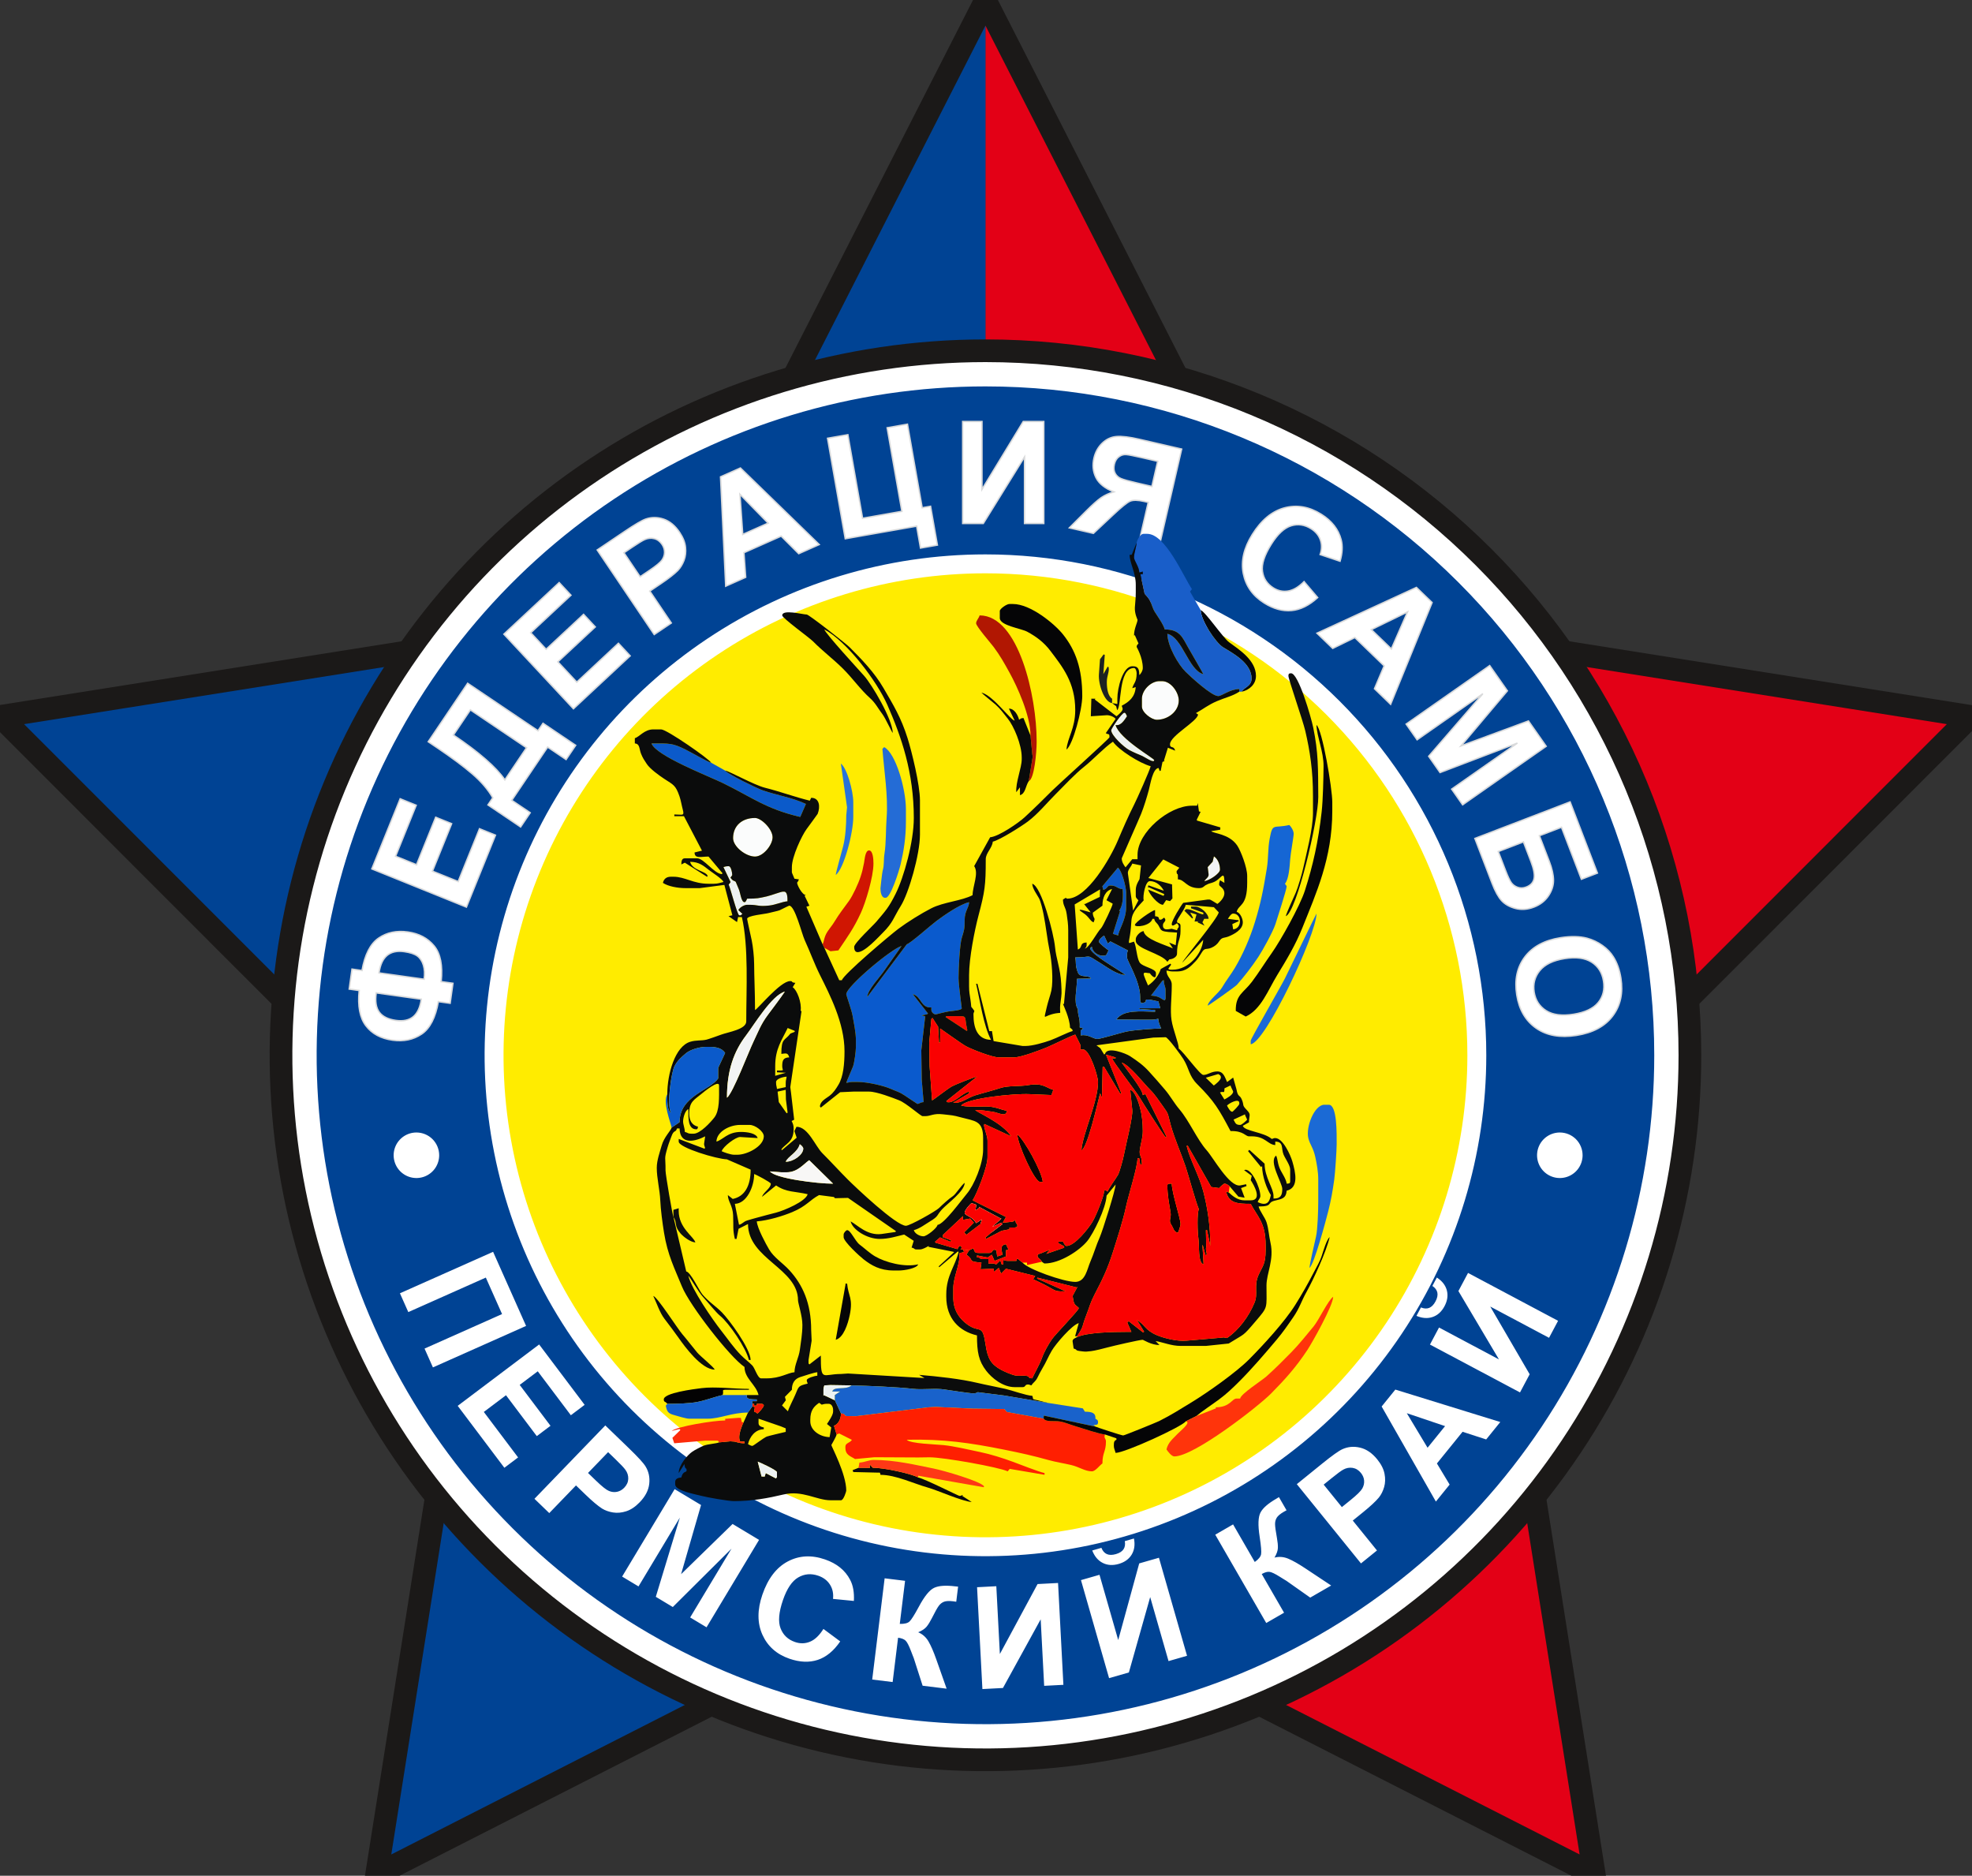 <?xml version="1.0" encoding="UTF-8"?> <svg xmlns="http://www.w3.org/2000/svg" width="470" height="447" viewBox="0 0 470 447" fill="none"><rect x="0" y="0" width="470" height="447" fill="#333333" stroke="none"/><g clip-path="url(#clip0_323_161)"><path fill-rule="evenodd" clip-rule="evenodd" d="M234.869 0.141L308.829 145.222L469.664 170.73L354.539 285.902L379.98 446.747L234.869 372.848V0.141Z" fill="#E30016"></path><path fill-rule="evenodd" clip-rule="evenodd" d="M234.869 0.141L160.909 145.222L0.074 170.73L115.199 285.902L89.758 446.747L234.869 372.848V0.141Z" fill="#004394"></path><path d="M234.869 0.141L308.829 145.221L469.664 170.73L354.539 285.902L379.98 446.747L234.869 372.848L89.758 446.747L115.199 285.902L0.074 170.73L160.908 145.221L234.869 0.141Z" stroke="#1B1918" stroke-width="5.41"></path><path fill-rule="evenodd" clip-rule="evenodd" d="M234.869 88.701C278.042 88.701 319.446 105.851 349.973 136.379C380.501 166.906 397.651 208.311 397.651 251.483C397.651 283.678 388.104 315.151 370.218 341.92C352.331 368.689 326.908 389.554 297.163 401.874C267.419 414.195 234.689 417.418 203.112 411.137C171.535 404.856 142.53 389.353 119.765 366.587C96.999 343.822 81.496 314.817 75.215 283.24C68.934 251.664 72.157 218.934 84.478 189.189C96.799 159.444 117.663 134.021 144.432 116.135C171.202 98.248 202.674 88.701 234.869 88.701Z" fill="#004394" stroke="white" stroke-width="6.763"></path><path fill-rule="evenodd" clip-rule="evenodd" d="M234.869 134.37C265.929 134.37 295.717 146.709 317.68 168.672C339.643 190.635 351.982 220.423 351.982 251.483C351.982 274.646 345.114 297.289 332.245 316.548C319.376 335.807 301.086 350.818 279.686 359.682C258.287 368.546 234.739 370.865 212.021 366.346C189.304 361.827 168.436 350.673 152.058 334.295C135.679 317.916 124.525 297.049 120.006 274.331C115.487 251.613 117.807 228.066 126.671 206.666C135.535 185.266 150.545 166.976 169.804 154.107C189.064 141.239 211.706 134.37 234.869 134.37Z" fill="#FFEC00" stroke="white" stroke-width="4.509"></path><path fill-rule="evenodd" clip-rule="evenodd" d="M105.143 233.934L107.95 234.328L107.282 239.085L104.474 238.691C103.794 242.515 102.46 245.093 100.484 246.427C98.502 247.76 96.195 248.242 93.556 247.871C90.776 247.48 88.661 246.343 87.218 244.454C85.77 242.565 85.233 239.758 85.612 236.04L83.231 235.705L83.899 230.948L86.281 231.283C86.958 227.481 88.28 224.906 90.246 223.559C92.207 222.212 94.527 221.727 97.194 222.102C99.844 222.474 101.93 223.573 103.456 225.405C104.975 227.241 105.541 230.081 105.143 233.934ZM101.086 233.363C101.264 232.091 101.205 230.969 100.908 229.995C100.61 229.022 100.124 228.291 99.461 227.809C98.791 227.326 97.759 226.981 96.37 226.786C92.89 226.297 90.876 227.985 90.332 231.852L101.086 233.363ZM100.417 238.121L89.664 236.609C89.376 238.655 89.628 240.199 90.414 241.235C91.199 242.271 92.52 242.919 94.37 243.179C97.86 243.67 99.874 241.987 100.417 238.121ZM111.161 216.168L88.626 207.063L95.376 190.358L99.19 191.899L94.279 204.055L99.274 206.074L103.844 194.762L107.637 196.295L103.067 207.606L109.201 210.084L114.286 197.497L118.084 199.032L111.161 216.168ZM102.068 176.756L111.46 162.832L128.226 174.141L129.422 172.368L137.201 177.615L134.919 180.997L130.523 178.032L121.967 190.717L126.363 193.682L124.081 197.065L116.303 191.818L117.454 190.11C116.293 188.118 114.668 186.217 112.565 184.416C110.47 182.614 107.678 180.54 104.198 178.192L102.068 176.756ZM108.064 175.162C114.182 179.288 118.274 182.854 120.328 185.85L125.492 178.194L112.108 169.166L108.064 175.162ZM136.672 168.901L120.096 151.126L133.274 138.839L136.079 141.847L126.49 150.789L130.164 154.729L139.087 146.408L141.877 149.401L132.954 157.721L137.466 162.559L147.394 153.301L150.188 156.297L136.672 168.901ZM155.928 151.21L142.337 131.061L148.862 126.66C151.335 124.992 153.018 124.007 153.905 123.702C155.261 123.224 156.676 123.225 158.138 123.713C159.6 124.201 160.872 125.247 161.951 126.847C162.786 128.086 163.264 129.279 163.38 130.422C163.499 131.571 163.377 132.615 163.01 133.566C162.643 134.511 162.154 135.304 161.546 135.94C160.704 136.787 159.364 137.835 157.519 139.078L154.869 140.866L159.996 148.466L155.928 151.21ZM148.705 131.728L152.559 137.442L154.782 135.942C156.387 134.86 157.392 134.032 157.789 133.457C158.186 132.882 158.387 132.269 158.392 131.61C158.394 130.954 158.197 130.328 157.795 129.733C157.302 129.001 156.678 128.541 155.923 128.354C155.177 128.168 154.426 128.238 153.689 128.564C153.138 128.799 152.134 129.415 150.671 130.403L148.705 131.728ZM195.246 129.771L190.367 131.943L186.182 127.762L177.305 131.714L177.722 137.574L172.966 139.691L171.729 113.638L176.47 111.527L195.246 129.771ZM183.08 124.664L176.351 117.786L177.021 127.361L183.08 124.664ZM197.239 104.449L202.071 103.596L205.583 123.513L214.956 121.86L211.444 101.943L216.276 101.092L219.788 121.008L221.783 120.656L223.412 129.897L219.394 130.605L218.473 125.383L201.459 128.383L197.239 104.449ZM229.442 100.448H234.037V116.626L243.883 100.448H248.772V124.752H244.183V108.885L234.348 124.752H229.442V100.448ZM271.386 129.597L273.668 119.711L272.697 119.487C271.192 119.139 270.076 119.12 269.348 119.428C268.626 119.738 267.256 120.845 265.242 122.749L260.594 127.106L254.877 125.786L258.833 121.832C260.397 120.265 261.603 119.191 262.452 118.608C263.299 118.032 264.307 117.567 265.462 117.218C263.335 116.368 261.919 115.233 261.212 113.816C260.506 112.398 260.344 110.862 260.727 109.203C261.06 107.758 261.72 106.563 262.704 105.617C263.689 104.671 264.822 104.143 266.101 104.037C267.374 103.93 269.199 104.149 271.57 104.697L281.633 107.02L276.165 130.701L271.386 129.597ZM275.927 109.924L272.194 109.063C270.297 108.625 269.042 108.376 268.427 108.326C267.805 108.275 267.226 108.444 266.682 108.841C266.136 109.238 265.773 109.833 265.588 110.633C265.398 111.46 265.454 112.17 265.754 112.756C266.055 113.342 266.514 113.767 267.127 114.031C267.739 114.3 269.032 114.657 271.001 115.111L274.541 115.929L275.927 109.924ZM310.809 138.609L314.042 142.404C312.017 144.268 309.946 145.296 307.823 145.491C305.707 145.683 303.537 145.088 301.325 143.706C298.59 141.997 296.924 139.654 296.329 136.687C295.738 133.715 296.453 130.605 298.477 127.367C300.621 123.935 303.173 121.826 306.131 121.033C309.086 120.243 312.008 120.748 314.896 122.553C317.416 124.127 319.001 126.151 319.642 128.627C320.033 130.093 319.942 131.798 319.381 133.743L314.644 132.15C315.073 130.931 315.092 129.768 314.701 128.663C314.316 127.562 313.567 126.667 312.464 125.977C310.938 125.023 309.352 124.794 307.716 125.298C306.082 125.799 304.497 127.278 302.962 129.735C301.334 132.341 300.638 134.489 300.89 136.18C301.133 137.874 302.007 139.187 303.504 140.123C304.613 140.815 305.781 141.059 307.019 140.851C308.254 140.649 309.517 139.896 310.809 138.609ZM331.434 167.837L327.591 164.127L329.901 158.68L322.912 151.931L317.634 154.512L313.89 150.895L337.582 139.989L341.316 143.594L331.434 167.837ZM331.612 154.644L335.468 145.828L326.841 150.037L331.612 154.644ZM335.138 172.558L355.047 158.618L359.26 164.634L348.207 177.755L364.287 171.814L368.51 177.845L348.601 191.785L345.988 188.054L361.66 177.08L343.22 184.1L340.509 180.229L353.423 165.316L337.751 176.29L335.138 172.558ZM374.21 191.099L380.722 208.062L376.913 209.524L372.16 197.141L366.898 199.161L369.25 205.289C369.901 206.985 370.233 208.464 370.249 209.737C370.264 211.009 369.863 212.255 369.053 213.475C368.24 214.69 367.087 215.587 365.592 216.161C364.055 216.751 362.587 216.86 361.188 216.482C359.79 216.109 358.693 215.494 357.9 214.629C357.11 213.768 356.353 212.398 355.631 210.517L351.521 199.809L374.21 191.099ZM357.088 202.927L358.799 207.385C359.347 208.812 359.798 209.784 360.157 210.307C360.522 210.833 361.033 211.213 361.688 211.453C362.349 211.69 363.039 211.673 363.763 211.396C364.814 210.992 365.437 210.323 365.629 209.388C365.824 208.459 365.571 207.089 364.878 205.282L363.089 200.623L357.088 202.927ZM371.916 223.474C374.364 223.086 376.472 223.125 378.248 223.594C379.553 223.949 380.772 224.517 381.894 225.308C383.011 226.1 383.896 227.019 384.543 228.069C385.417 229.465 386.003 231.137 386.313 233.094C386.873 236.631 386.226 239.633 384.365 242.105C382.511 244.576 379.627 246.121 375.721 246.739C371.842 247.354 368.645 246.777 366.121 245.017C363.602 243.256 362.06 240.613 361.502 237.092C360.936 233.52 361.577 230.509 363.417 228.057C365.264 225.605 368.098 224.079 371.916 223.474ZM372.868 228.439C370.152 228.87 368.189 229.828 366.985 231.302C365.782 232.781 365.335 234.485 365.642 236.419C365.947 238.347 366.891 239.825 368.485 240.845C370.072 241.859 372.255 242.149 375.039 241.709C377.788 241.273 379.744 240.345 380.912 238.928C382.073 237.507 382.495 235.795 382.179 233.8C381.862 231.799 380.92 230.298 379.357 229.291C377.794 228.289 375.635 228.001 372.868 228.439Z" fill="white" stroke="#D9DADB" stroke-width="0.344"></path><path fill-rule="evenodd" clip-rule="evenodd" d="M117.522 298.316L125.384 315.975L103.181 325.861L101.185 321.378L119.661 313.152L115.79 304.457L97.314 312.683L95.318 308.201L117.522 298.316ZM109.087 335.022L128.497 320.396L139.34 334.785L136.055 337.261L128.165 326.79L123.862 330.032L131.204 339.775L127.937 342.238L120.595 332.494L115.312 336.475L123.481 347.316L120.209 349.782L109.087 335.022ZM127.381 357.174L144.264 339.691L149.926 345.158C152.071 347.23 153.385 348.672 153.867 349.476C154.617 350.703 154.909 352.087 154.736 353.619C154.563 355.151 153.804 356.612 152.463 358C151.425 359.075 150.357 359.79 149.263 360.141C148.165 360.497 147.118 360.595 146.111 360.432C145.111 360.27 144.233 359.957 143.485 359.494C142.481 358.847 141.178 357.754 139.577 356.208L137.278 353.988L130.91 360.582L127.381 357.174ZM144.935 346.058L140.147 351.016L142.077 352.879C143.469 354.224 144.487 355.034 145.133 355.303C145.777 355.572 146.419 355.641 147.065 355.509C147.707 355.374 148.278 355.052 148.777 354.535C149.39 353.9 149.71 353.194 149.736 352.417C149.763 351.648 149.539 350.928 149.066 350.276C148.722 349.786 147.91 348.932 146.641 347.705L144.935 346.058ZM148.275 375.708L160.793 354.875L167.088 358.658L162.328 375.141L174.602 363.173L180.912 366.964L168.395 387.797L164.49 385.451L174.343 369.052L160.352 382.965L156.302 380.532L162.033 361.655L152.18 378.054L148.275 375.708ZM196.253 388.186L200.257 391.157C198.704 393.429 196.917 394.896 194.892 395.564C192.874 396.227 190.625 396.135 188.159 395.286C185.109 394.236 182.959 392.328 181.712 389.571C180.467 386.808 180.465 383.617 181.708 380.006C183.025 376.18 185.037 373.551 187.741 372.112C190.443 370.678 193.403 370.513 196.624 371.622C199.433 372.589 201.432 374.205 202.614 376.473C203.325 377.814 203.62 379.495 203.511 381.516L198.537 381.03C198.68 379.746 198.438 378.608 197.808 377.62C197.185 376.633 196.254 375.93 195.024 375.506C193.322 374.92 191.726 375.053 190.245 375.913C188.766 376.768 187.554 378.566 186.61 381.305C185.61 384.21 185.417 386.46 186.042 388.051C186.659 389.646 187.807 390.73 189.476 391.304C190.712 391.73 191.905 391.704 193.065 391.224C194.222 390.748 195.284 389.731 196.253 388.186ZM210.841 376.121L215.711 376.72L214.45 386.987C215.552 387.014 216.322 386.823 216.76 386.42C217.197 386.018 217.946 384.839 218.995 382.886C220.327 380.399 221.543 378.901 222.638 378.391C223.727 377.875 225.395 377.76 227.641 378.036C227.753 378.05 227.99 378.073 228.351 378.106L227.909 381.707L227.22 381.605C226.226 381.483 225.48 381.517 224.99 381.707C224.499 381.898 224.077 382.228 223.734 382.699C223.385 383.169 222.836 384.151 222.082 385.655C221.682 386.449 221.277 387.106 220.865 387.626C220.449 388.139 219.772 388.592 218.835 388.979C219.881 389.421 220.703 390.149 221.297 391.168C221.89 392.188 222.503 393.602 223.137 395.402L225.616 402.422L219.893 401.72L217.777 395.131C217.743 395.036 217.674 394.857 217.559 394.586C217.519 394.49 217.358 394.088 217.091 393.377C216.614 392.115 216.188 391.31 215.826 390.964C215.463 390.617 214.87 390.391 214.046 390.278L212.749 400.842L207.879 400.245L210.841 376.121ZM232.87 378.246L237.459 378.006L238.305 394.162L247.291 377.491L252.174 377.235L253.446 401.506L248.863 401.746L248.032 385.9L239.041 402.26L234.142 402.517L232.87 378.246ZM257.635 376.551L262.052 375.285L266.512 390.836L271.517 372.571L276.217 371.223L282.916 394.586L278.505 395.851L274.131 380.598L269.051 398.562L264.334 399.914L257.635 376.551ZM268.082 367.263L270.263 366.637C270.552 368.115 270.371 369.396 269.721 370.472C269.065 371.555 268.035 372.292 266.62 372.697C265.207 373.103 263.941 373.024 262.817 372.452C261.695 371.884 260.864 370.893 260.32 369.489L262.507 368.862C262.794 369.597 263.223 370.086 263.792 370.347C264.36 370.602 265.08 370.608 265.95 370.358C266.82 370.108 267.428 369.722 267.774 369.205C268.118 368.683 268.223 368.041 268.082 367.263ZM289.639 365.726L293.888 363.273L299.06 372.231C299.957 371.59 300.458 370.974 300.565 370.389C300.671 369.805 300.561 368.412 300.223 366.221C299.789 363.433 299.859 361.505 300.426 360.439C300.986 359.371 302.248 358.276 304.208 357.144C304.307 357.088 304.509 356.964 304.818 356.773L306.632 359.915L306.02 360.248C305.153 360.749 304.578 361.225 304.3 361.672C304.023 362.12 303.884 362.637 303.894 363.22C303.899 363.806 304.052 364.919 304.354 366.575C304.513 367.449 304.584 368.218 304.568 368.881C304.545 369.542 304.277 370.31 303.761 371.184C304.862 370.907 305.957 370.993 307.045 371.45C308.132 371.908 309.473 372.668 311.063 373.724L317.267 377.839L312.274 380.722L306.619 376.734C306.535 376.678 306.372 376.576 306.116 376.429C306.027 376.376 305.657 376.153 305.016 375.746C303.875 375.025 303.05 374.638 302.553 374.58C302.055 374.521 301.445 374.697 300.718 375.103L306.04 384.321L301.792 386.774L289.639 365.726ZM324.372 372.573L309.077 353.686L315.194 348.732C317.512 346.856 319.103 345.727 319.959 345.346C321.269 344.752 322.678 344.63 324.177 344.988C325.676 345.347 327.035 346.279 328.249 347.778C329.189 348.94 329.769 350.087 329.984 351.216C330.203 352.349 330.173 353.4 329.889 354.38C329.606 355.353 329.189 356.186 328.637 356.872C327.873 357.789 326.629 358.95 324.9 360.35L322.416 362.362L328.185 369.486L324.372 372.573ZM315.479 353.795L319.816 359.151L321.9 357.464C323.404 356.246 324.333 355.334 324.679 354.726C325.024 354.119 325.171 353.49 325.119 352.833C325.063 352.179 324.813 351.574 324.361 351.015C323.805 350.329 323.144 349.926 322.375 349.804C321.616 349.685 320.873 349.82 320.169 350.209C319.64 350.491 318.693 351.192 317.321 352.303L315.479 353.795ZM357.573 338.879L354.211 343.03L348.584 341.203L342.469 348.754L345.501 353.787L342.224 357.833L329.295 335.18L332.56 331.148L357.573 338.879ZM344.414 339.851L335.296 336.778L340.241 345.006L344.414 339.851ZM340.812 320.418L342.97 316.36L357.254 323.956L347.592 307.667L349.887 303.35L371.347 314.76L369.192 318.812L355.182 311.363L364.575 327.496L362.272 331.828L340.812 320.418ZM341.388 306.451L342.453 304.447C343.716 305.266 344.513 306.285 344.835 307.501C345.158 308.725 344.972 309.978 344.281 311.277C343.591 312.576 342.655 313.431 341.463 313.842C340.275 314.255 338.985 314.164 337.597 313.581L338.664 311.572C339.393 311.876 340.043 311.908 340.626 311.679C341.204 311.448 341.708 310.934 342.133 310.135C342.558 309.335 342.702 308.63 342.571 308.022C342.435 307.411 342.045 306.89 341.388 306.451Z" fill="white"></path><path fill-rule="evenodd" clip-rule="evenodd" d="M371.763 269.881C373.203 269.881 374.583 270.453 375.601 271.47C376.618 272.488 377.19 273.868 377.19 275.307C377.19 276.381 376.872 277.43 376.275 278.322C375.679 279.215 374.832 279.91 373.84 280.321C372.849 280.732 371.757 280.839 370.705 280.63C369.652 280.42 368.685 279.903 367.926 279.145C367.167 278.386 366.651 277.419 366.441 276.366C366.232 275.313 366.339 274.222 366.75 273.231C367.161 272.239 367.856 271.392 368.749 270.795C369.641 270.199 370.69 269.881 371.763 269.881Z" fill="white"></path><path fill-rule="evenodd" clip-rule="evenodd" d="M99.247 269.881C100.686 269.881 102.066 270.453 103.084 271.47C104.102 272.488 104.673 273.868 104.673 275.307C104.673 276.381 104.355 277.43 103.759 278.322C103.163 279.215 102.315 279.91 101.323 280.321C100.332 280.732 99.241 280.839 98.188 280.63C97.135 280.42 96.169 279.903 95.41 279.145C94.651 278.386 94.134 277.419 93.925 276.366C93.715 275.313 93.823 274.222 94.233 273.231C94.644 272.239 95.34 271.392 96.232 270.795C97.124 270.199 98.174 269.881 99.247 269.881Z" fill="white"></path><path fill-rule="evenodd" clip-rule="evenodd" d="M186.432 146.653C186.432 147.304 192.862 151.914 193.804 152.869C196.103 155.202 198.588 157.041 200.911 159.349C203.238 161.66 204.97 164.217 207.422 166.426C208.664 167.547 209.311 168.879 210.326 170.211C211.051 171.163 212.519 174.468 212.777 174.658C212.703 171.347 207.766 163.083 205.927 161.023C204.629 159.567 196.732 150.985 196.468 149.997C201.782 152.807 208.965 162.243 211.496 167.996C214.833 175.581 217.795 184.075 217.795 194.93C217.795 200.65 215.416 209.076 213.475 212.973C211.824 216.286 211.068 217.04 208.865 219.651C208.09 220.57 203.577 224.761 203.577 225.651C203.577 226.293 203.771 226.905 204.413 226.905C206.142 226.905 209.308 223.361 210.426 222.256C212.85 219.861 212.979 218.619 214.701 215.87C216.55 212.918 219.259 203.645 219.259 198.901V190.75C219.259 186.998 217.294 179.067 216.312 175.932C214.755 170.967 212.926 168.025 210.545 163.932C208.398 160.241 205.4 157.151 202.48 154.229C201.589 153.338 192.77 146.444 192.286 146.444C191.34 146.444 186.432 145.134 186.432 146.653Z" fill="#090A0A"></path><path fill-rule="evenodd" clip-rule="evenodd" d="M295.996 164.835C297.722 164.433 299.342 163.11 299.342 161.073C299.342 157.32 295.287 154.781 292.94 153.052C291.45 151.954 287.208 145.676 286.169 145.399C286.225 147.897 289.784 153.211 291.52 154.262C293.98 155.751 298.296 158.055 298.296 161.7C298.296 163.642 296.359 163.832 295.996 164.835Z" fill="#04060A"></path><path fill-rule="evenodd" clip-rule="evenodd" d="M245.605 175.284L246.023 179.673L246.133 180.317L245.187 186.152C246.527 185.667 247.069 179.157 247.069 176.956V176.538C247.069 166.035 242.815 146.653 233.478 146.653C233.298 147.328 232.642 147.925 232.642 148.534C232.642 149.252 236.21 153.355 236.823 154.176C238.373 156.252 239.339 157.99 240.654 160.379C242.448 163.636 245.605 170.518 245.605 175.284Z" fill="#B11702"></path><path fill-rule="evenodd" clip-rule="evenodd" d="M265.05 167.552V166.507C264.073 165.853 263.796 164.14 263.796 162.536C263.796 160.989 264.467 160.069 264.214 158.983L263.992 158.864L262.969 160.656L263.309 156.068L263.034 155.942L262.172 157.107L261.914 160.655C261.716 163.027 263.218 167.4 265.05 167.552Z" fill="#1D2222"></path><path fill-rule="evenodd" clip-rule="evenodd" d="M270.905 129.307C270.808 130.463 270.277 131.834 270.277 132.859C270.277 133.593 271.502 135.077 271.54 136.438L272.368 136.203V136.83L271.807 136.858L272.787 141.428C272.932 141.788 273.639 142.208 274.183 143.376C274.522 144.105 274.786 145.127 275.17 145.733C275.801 146.727 277.339 148.898 277.596 149.997C281.204 149.997 281.82 151.923 283.154 154.264C283.619 155.08 286.761 160.507 286.796 160.655C283.245 159.707 281.838 151.883 278.223 151.042C278.291 154.095 280.89 158.43 282.56 160.082C283.714 161.223 288.743 165.88 290.35 165.88C291.184 165.88 293.219 164.208 295.368 164.208V164.835H295.996C296.359 163.832 298.296 163.642 298.296 161.7C298.296 158.055 293.979 155.751 291.519 154.262C289.783 153.211 286.224 147.897 286.168 145.399L283.629 140.985L284.077 140.383C282.006 137.291 277.781 127.217 273.414 127.217H272.577C271.769 127.217 271.075 128.575 270.905 129.307Z" fill="#195EC9"></path><path fill-rule="evenodd" clip-rule="evenodd" d="M238.287 145.608V147.28C238.287 149.096 243.346 149.74 244.842 150.551C247.064 151.754 248.855 153.132 250.336 155.09C253.233 158.921 256.269 162.628 256.269 169.224C256.269 173.603 254.412 175.822 254.178 178.628C255.71 177.506 257.942 169.137 257.942 165.88C257.942 159.278 256.33 154.935 253.377 151.215C251.356 148.67 245.622 143.936 241.423 143.936H240.587C239.915 143.936 238.287 145.078 238.287 145.608Z" fill="#050506"></path><path fill-rule="evenodd" clip-rule="evenodd" d="M245.187 186.152L246.132 180.318L246.023 179.673L245.605 175.284L243.932 171.105L243.388 171.188L242.886 171.523C242.656 170.536 241.796 168.833 240.461 168.875L241.841 171.732C240.856 171.65 236.688 165.694 233.896 165.044C234.114 165.341 236.719 167.408 237.293 167.918C238.448 168.943 239.245 170.077 240.205 171.277C241.598 173.018 243.514 177.396 243.514 180.509V180.927C243.514 183.017 242.05 186.366 242.216 188.781L243.096 187.615V189.496C244.435 189.138 244.426 187.246 245.187 186.152Z" fill="#090A0A"></path><path fill-rule="evenodd" clip-rule="evenodd" d="M272.159 166.507V168.388C272.159 169.788 274.444 171.523 275.714 171.523C278.405 171.523 280.941 169.51 280.941 166.925C280.941 164.993 279.08 162.327 276.968 162.327H276.341C274.301 162.327 272.159 164.468 272.159 166.507Z" fill="#FBFCFC"></path><path fill-rule="evenodd" clip-rule="evenodd" d="M264.842 174.03C264.842 175.268 267.926 178.104 269.125 178.736C270.242 179.325 271.099 179.661 272.283 180.177C272.838 180.418 275.087 181.992 275.087 181.136C275.087 180.723 266.762 176.052 265.887 172.776C267.123 173.038 267.97 171.635 268.605 170.686C268.466 170.422 268.318 169.851 267.978 169.851C267.392 169.851 264.842 173.631 264.842 174.03Z" fill="#EDF2F2"></path><path fill-rule="evenodd" clip-rule="evenodd" d="M210.31 178.461C210.695 183.546 211.719 189.784 211.31 194.926C211.104 197.521 211.213 200.877 210.808 203.41C210.534 205.118 210.817 205.904 210.358 207.559C210.237 207.998 209.851 211.539 209.851 211.649V211.858C209.851 212.669 210.128 213.948 210.896 213.948H211.105C212.283 213.948 214.302 207.456 214.647 205.994C215.388 202.852 215.914 199.622 215.914 195.765V192.84C215.914 188.035 213.493 179.486 210.729 178.043L210.31 178.461Z" fill="#246CD6"></path><path fill-rule="evenodd" clip-rule="evenodd" d="M172.841 183.644L169.496 181.763C168.55 181.543 164.785 179.295 163.285 178.567C160.208 177.073 159.672 177.166 155.277 177.166C156.347 180.118 168.747 184.889 172.35 186.643C179.104 189.93 182.572 192.8 190.735 194.681L192.077 191.586C189.008 190.114 185.216 189.537 181.748 188.326C180.219 187.792 173.418 184.431 172.841 183.644Z" fill="#0B5ACA"></path><path fill-rule="evenodd" clip-rule="evenodd" d="M174.723 199.736C174.723 201.746 177.732 204.125 179.95 204.125C181.932 204.125 184.132 201.326 184.132 199.528C184.132 197.585 181.46 194.93 179.95 194.93C176.825 194.93 174.723 196.809 174.723 199.736Z" fill="#FBFCFC"></path><path fill-rule="evenodd" clip-rule="evenodd" d="M307.077 161.073C307.077 161.859 310.511 171.649 311.1 174.189C312.217 178.999 312.932 183.644 312.932 189.705V193.676C312.932 197.578 311.371 203.332 310.616 206.826C310.326 208.173 309.356 211.514 308.813 212.757C308.301 213.928 306.658 217.444 306.45 218.337C309.011 217.41 314.227 195.403 314.192 189.919C314.148 183.111 314.228 179.346 312.983 173.352C312.484 170.947 309.48 160.446 307.705 160.446C307.223 160.446 307.077 160.592 307.077 161.073Z" fill="#0D0E0E"></path><path fill-rule="evenodd" clip-rule="evenodd" d="M201.881 192.395L201.696 194.302C201.696 196.486 201.517 199.463 200.946 201.704C200.623 202.967 199.199 207.958 199.187 208.514C201.137 207.085 203.368 198.458 203.368 194.72V191.168C203.368 188.484 201.847 183.001 200.411 181.976L201.881 192.395Z" fill="#2773DA"></path><path fill-rule="evenodd" clip-rule="evenodd" d="M289.013 205.359L287.837 206.634L288.05 208.305V208.514C288.05 209.046 287.34 209.477 287.005 209.977C288.234 209.875 290.769 208.137 290.769 207.26C290.769 205.946 290.241 204.658 289.324 204.079L289.013 205.359Z" fill="#F3F4F4"></path><path fill-rule="evenodd" clip-rule="evenodd" d="M172.423 206.633L174.126 210.211L173.677 210.813C174.068 211.627 175.748 218.127 176.187 218.127C176.986 218.127 176.263 218.191 176.955 217.79L175.977 216.873C176.33 216.206 177.399 215.619 178.068 215.619H178.695C180.655 215.619 180.677 216.076 183.27 215.802C184.886 215.632 186.379 214.892 187.686 214.783C187.686 213.89 187.687 212.484 186.85 212.484H186.641C186.093 212.484 183.89 213.361 182.757 213.618C180.861 214.049 180.415 214.156 178.068 214.156C177.928 214.42 177.781 214.992 177.441 214.992C176.637 214.992 176.467 212.685 176.039 211.796C175.921 211.551 175.376 210.188 175.363 210.173C175.034 209.786 174.762 210.136 174.096 209.141C174.213 208.972 174.514 208.625 174.514 208.514C174.514 207.923 174.223 206.424 173.677 206.424H173.468C173.139 206.424 172.676 206.535 172.423 206.633Z" fill="#EDF2F2"></path><path fill-rule="evenodd" clip-rule="evenodd" d="M196.05 225.024L196.468 225.86L197.931 226.688L199.813 226.487C202.004 223.217 203.44 221.331 205.212 217.462C206.274 215.143 208.177 208.984 208.177 205.797C208.177 204.828 208.067 202.662 207.132 202.662C206.2 202.662 206.101 204.775 205.928 205.639C205.577 207.388 205.53 207.603 205.089 208.98C204.582 210.563 203.244 213.43 202.384 214.636C201.166 216.344 200.021 217.755 198.94 219.553C198.335 220.56 197.871 221.027 197.218 222.012C196.369 223.292 196.395 224.481 196.05 225.024Z" fill="#D01602"></path><path fill-rule="evenodd" clip-rule="evenodd" d="M283.869 216.456L286.796 217.501V217.919C285.875 217.842 283.992 216.665 283.032 216.665C282.233 216.665 282.956 216.6 282.268 217.011L284.15 218.892L284.354 218.715L283.669 217.471L285.169 217.934L284.705 219.591H285.542L285.423 219.804L287.078 220.59L286.585 219.798L287.005 218.963H288.051C288.023 217.714 286.142 216.038 284.914 216.038H283.869V216.456Z" fill="#161918"></path><path fill-rule="evenodd" clip-rule="evenodd" d="M262.728 211.212L262.959 212.067C264.003 211.788 263.847 211.022 264.632 211.022C266.223 211.022 266.226 211.828 267.559 211.858C267.719 213.775 267.662 215.681 266.723 217.083L266.946 217.15L265.247 222.548L266.514 222.934C266.54 221.76 268.396 219.214 268.396 216.247V212.694C268.396 211.287 267.34 207.395 266.435 206.776L262.728 211.212Z" fill="#0A57C7"></path><path fill-rule="evenodd" clip-rule="evenodd" d="M306.242 210.604C307.172 209.534 307.373 206.59 307.499 204.755C307.591 203.424 308.333 199.379 308.333 198.691C308.333 197.969 307.711 196.969 307.287 196.602C303.467 197.491 303.34 195.975 302.609 199.867C302.153 202.289 302.329 204.519 301.937 206.928C301.096 212.102 300.477 215.244 299.091 219.758C297.93 223.539 296.206 227.478 294.316 230.659C293.372 232.247 292.225 233.655 291.255 235.332C290.511 236.619 287.938 238.501 287.842 239.653C288.107 239.583 294.398 235.142 294.796 234.691C296.619 232.626 298.323 230.417 299.885 228.075C300.938 226.497 303.383 222.044 303.976 220.251C304.314 219.231 306.66 211.918 306.66 211.231C306.66 211.12 306.359 210.772 306.242 210.604Z" fill="#1566D4"></path><path fill-rule="evenodd" clip-rule="evenodd" d="M274.327 237.253C276.545 237.401 276.59 238.036 277.596 238.4C277.739 238.145 277.805 238.176 277.805 237.773V236.101C277.805 234.92 277.387 234.958 277.387 233.593L277.071 233.671L274.327 237.253Z" fill="#0A57C7"></path><path fill-rule="evenodd" clip-rule="evenodd" d="M216.123 225.024L206.714 237.564C206.75 235.956 209.773 232.767 210.648 231.464C211.184 230.667 214.83 225.587 214.869 225.442C212.504 226.073 201.696 235.082 201.696 236.937C201.696 237.172 202.993 240.763 203.215 242.106C203.501 243.834 203.996 245.918 203.996 248.013V249.476C203.996 250.576 203.605 253.385 203.285 254.199C202.963 255.018 201.773 257.714 201.696 258.045C202.35 257.99 202.439 257.836 203.16 257.836H204.414C206.816 257.836 210.706 258.755 212.363 259.505C213.776 260.144 214.267 260.149 215.62 261.056C216.002 261.313 218.581 263.06 218.632 263.06C219.181 263.06 219.174 262.719 220.129 262.639L219.678 257.209L219.581 250.301L220.511 242.19L219.685 241.984L220.926 241.712L221.18 241.537L217.587 236.937C219.609 237.476 219.46 240.281 221.978 240.072V240.699C221.978 241.186 222.536 241.743 223.023 241.743C223.034 241.743 225.163 241.188 226.08 241.037C226.766 240.924 229.12 240.789 229.221 240.305C229.235 240.239 228.46 234.667 228.46 233.175V232.966C228.46 230.787 228.735 225.073 229.23 223.495C229.78 221.741 229.917 221.414 229.916 219.165C229.915 217.085 230.939 216.34 230.969 214.993C228.687 215.524 224.918 218.187 223.149 219.507C221.784 220.526 217.024 224.784 216.123 225.024Z" fill="#0A5ACD"></path><path fill-rule="evenodd" clip-rule="evenodd" d="M246.023 210.604C246.048 211.716 247.117 213.132 247.616 214.028C248.084 214.867 248.515 216.895 248.726 217.934C249.296 220.746 249.592 223.888 250.187 226.714C250.651 228.924 251.09 233.539 250.578 236.055C250.369 237.085 249.74 238.816 249.487 239.98C248.786 243.202 248.643 242.296 250.611 241.731C253.78 240.82 252.252 242.533 252.763 238.866C253.064 236.703 253.048 236.753 252.925 234.426C252.73 230.701 251.727 228.602 251.45 225.661C251.154 222.525 248.232 211.193 246.023 210.604Z" fill="#090A0A"></path><path fill-rule="evenodd" clip-rule="evenodd" d="M317.532 191.168C317.532 187.853 315.14 173.782 313.768 172.777C313.844 175.531 315.482 179.118 315.453 182.602C315.43 185.329 315.314 190.637 315.001 193.445C314.208 200.557 312.93 206.217 311.006 212.232C309.841 215.874 305.234 224.12 303.107 227.117C301.518 229.356 300.095 231.675 298.416 233.922C296.402 236.617 294.445 237.025 294.532 240.908L296.9 242.249C300.569 240.578 302.224 235.93 304.4 232.379C306.602 228.785 308.799 225.136 310.423 221.053C313.645 212.956 317.532 204.554 317.532 193.258V191.168Z" fill="#050506"></path><path fill-rule="evenodd" clip-rule="evenodd" d="M227.832 242.161H225.532L225.39 242.378L230.429 245.69L230.55 245.505C229.73 241.985 230.781 242.161 227.832 242.161Z" fill="#F80B02"></path><path fill-rule="evenodd" clip-rule="evenodd" d="M180.596 348.324C180.929 348.422 185.178 350.352 185.178 350.836V351.672C185.178 352.471 185.242 351.748 184.952 352.325L182.505 351.057L182.25 351.881L181.507 351.857L180.596 348.324ZM180.787 339.133L180.789 338.081L186.131 339.92L187.268 340.387V341.223C186.855 341.319 183.085 342.208 182.746 342.345C181.972 342.659 179.563 344.567 179.323 344.567C178.969 344.567 178.541 344.288 178.277 344.149C178.68 342.42 179.955 340.642 182.041 340.596V340.178C181.445 340.039 180.787 339.855 180.787 339.133ZM197.096 339.342L198.12 340.173L197.723 342.477C195.444 342.426 193.123 340.904 193.123 338.715V338.297C193.123 336.173 193.937 335.18 195.239 334.296L195.841 334.744C196.331 334.63 196.459 334.535 197.096 334.535H197.514C198.19 334.535 198.559 335.294 198.559 335.998V336.416C198.559 337.225 197.479 338.769 197.096 339.342ZM192.287 328.892C192.287 329.371 192.357 329.135 192.496 329.728C190.277 330.245 190.373 330.371 189.594 332.261C189.13 333.387 188.121 335.241 187.788 336.324L186.383 334.922L187.294 333.691L187.075 332.876L188.732 331.191C188.732 329.585 189.413 328.596 190.722 328.165C191.487 327.913 194.207 327.024 194.796 327.011V327.847C194.132 327.862 192.287 328.435 192.287 328.892ZM181.623 285.213L184.968 282.497C187.488 284.183 189.365 283.857 192.496 284.586C192.039 286.296 186.955 288.45 184.969 288.976C183.519 289.36 181.791 289.784 180.34 290.201C179.558 290.425 178.803 290.611 178.065 290.853C177.079 291.175 177.029 291.656 176.131 291.873L175.141 286.885C177.957 286.823 179.741 282.822 179.741 279.78C180.217 279.907 183.714 281.766 183.714 282.079C183.714 283.185 181.914 284.125 181.623 285.213ZM183.505 279.153L186.223 279.362H187.477C190.14 279.362 191.541 277.355 192.867 276.485L198.559 282.079C194.712 282.079 184.728 280.821 183.505 279.153ZM187.268 276.854C187.716 275.618 190.077 274.685 190.614 272.674C190.889 272.858 191.45 273.331 191.45 273.719C191.45 275.15 189.15 276.854 187.268 276.854ZM160.505 290.02C160.307 289.735 158.613 279.91 158.621 278.946C158.648 275.503 158.218 276.441 159.118 273.378C159.455 272.231 159.654 271.871 159.989 270.905C160.624 269.071 161.046 270.017 161.341 268.912H161.968C162.06 273.01 165.798 271.975 168.068 270.799L167.823 272.465C167.755 272.867 167.931 273.076 168.032 273.51L167.938 273.758L161.759 271.42V272.047C161.759 273.511 170.886 276.227 173.238 276.275L178.905 278.735C178.905 282.53 177.538 285.136 174.637 285.717L173.468 284.795C173.503 286.347 174.627 287.292 174.729 289.597C174.847 292.27 174.604 292.943 175.141 295.245L175.541 295.242L176.027 292.83L178.277 291.693C178.277 299.992 190.196 302.272 190.196 309.875C190.196 310.546 191.241 313.616 191.241 315.727C191.241 317.892 190.872 319.829 190.645 321.609C190.394 323.571 189.359 325.196 189.359 327.012C187.685 327.151 186.037 328.475 182.668 328.475H181.414C180.566 328.475 179.956 326.062 179.283 325.38C178.473 324.558 177.464 323.825 176.548 322.889C174.84 321.143 173.43 319.051 171.887 317.098C169.903 314.587 164.803 307.216 164.059 304.023C164.417 304.285 166.506 307.959 167.566 309.087C168.647 310.239 170.572 312.704 171.644 313.579C173.728 315.281 177.818 321.217 178.487 324.086H178.905C178.843 321.329 173.76 314.465 172.057 312.748C170.465 311.144 168.936 310.275 167.383 308.433C166.654 307.568 164.558 303.079 163.557 303L160.505 290.02ZM170.75 272.047C170.802 269.724 173.828 268.076 176.396 268.076H178.695C179.944 268.076 182.041 269.588 182.041 270.793C182.041 273.154 178.092 275.182 175.768 275.182H174.932C174.151 275.182 172.557 274.611 172.005 274.346C172.297 273.252 175.347 270.927 176.399 270.957L180.577 271.211C180.265 270.043 178.058 269.748 176.605 269.748C173.374 269.748 172.303 271.633 170.75 272.047ZM295.578 268.076C294.571 268.076 294.457 267.68 294.114 267.031L294.009 266.802L296.729 265.553L296.777 265.803L297.251 266.822C296.994 267.092 295.997 268.076 295.578 268.076ZM293.696 264.941C293.181 264.941 292.648 263.869 292.441 263.478C292.761 263.002 295.369 261.568 295.369 262.851V263.061C295.369 263.364 293.848 264.941 293.696 264.941ZM165.314 270.166H164.686C163.927 270.166 163.953 269.918 163.223 269.748C163.202 268.809 162.805 268.003 162.805 267.24C162.805 266.289 163.316 264.583 164.059 264.314C164.059 266.383 163.931 269.121 165.941 269.121C166.322 269.121 166.277 268.803 166.359 268.494C164.941 268.164 164.268 267.045 164.268 265.359C164.268 262.476 165.517 262.089 167.145 260.711C167.692 260.249 171.377 257.231 171.377 258.672C171.377 261.523 171.537 264.663 170.246 266.319C169.399 267.405 166.901 270.166 165.314 270.166ZM185.333 260.141L187.268 259.717L187.313 262.01L187.717 265.146L187.479 265.302L185.616 262.64L185.333 260.141ZM291.814 262.015L290.769 260.344C291.702 259.912 291.779 260.858 291.842 259.35L293.278 258.672C293.375 259.087 293.905 260.011 293.905 260.135C293.905 260.904 292.393 261.709 291.814 262.015ZM187.268 258.045L187.262 259.067L185.177 259.508C185.122 258.854 184.968 258.765 184.968 258.045V257.836C184.968 257.087 186.69 256.599 187.477 256.582C187.422 257.235 187.268 257.324 187.268 258.045ZM287.383 256.832L290.35 255.955C290.676 256.173 290.978 256.232 290.978 256.791C290.978 257.39 289.725 258.391 289.291 258.686L287.383 256.832ZM188.383 246.305C186.992 248.105 186.223 247.35 186.223 251.148C187.215 251.066 187.771 250.736 188.105 251.984C186.696 252.015 186.432 252.7 186.432 254.074C186.432 255.167 187.213 255.119 185.178 255.119V255.537L187.302 255.641L184.759 256.373V254.074C184.759 249.901 186.349 247.874 187.729 244.983L189.385 245.65L189.429 245.888L188.383 246.305ZM227.832 242.161C230.781 242.161 229.73 241.986 230.55 245.505L230.429 245.69L225.39 242.378L225.532 242.161H227.832ZM277.071 233.671L277.387 233.593C277.387 234.958 277.805 234.92 277.805 236.101V237.773C277.805 238.176 277.739 238.145 277.596 238.4C276.59 238.036 276.545 237.401 274.327 237.254L277.071 233.671ZM173.259 261.598C173.259 254.981 174.947 250.511 177.827 246.727C179.739 244.214 183.965 237.136 187.059 236.31C185.963 237.947 184.297 240.113 183.001 241.867C181.304 244.161 180.826 245.649 179.57 248.26C178.399 250.695 174.644 260.583 173.259 261.598ZM261.914 224.397C261.914 223.812 262.785 223.191 263.154 222.941L264.03 224.846L264.66 224.342L268.814 226.487C268.705 226.956 268.605 226.968 268.605 227.532V228.159C268.605 228.958 271.741 233.826 271.741 237.564V237.982C271.741 238.546 271.841 238.558 271.95 239.027C273.706 238.987 272.65 238.191 273.414 238.191C274.553 238.191 275.14 238.526 276.085 238.621L276.55 240.281H271.532L271.536 240.436L275.296 240.699V241.116C271.867 241.04 267.73 240.558 266.096 242.94L272.369 242.997H274.25C277.338 242.997 275.154 241.743 276.76 245.087C274.824 245.13 270.575 245.435 268.683 245.792C267.17 246.078 262.413 247.595 261.496 247.595C260.607 247.595 259.194 246.37 257.593 246.759L257.569 245.579L258.15 245.087C256.869 244.484 257.529 245.623 257.293 243.227C257.192 242.193 256.896 241.985 256.896 240.49C255.807 238.865 256.687 235.785 256.689 233.247L260.032 233.175C259.345 232.238 257.431 233.143 256.88 231.728C256.215 230.02 256.532 229.403 256.269 228.159C260.656 228.159 258.427 227.17 262.374 229.58C263.738 230.413 266.189 232.295 268.187 232.339C267.679 231.646 257.817 226.298 260.241 225.651C260.334 226.768 261.567 227.741 262.75 227.741H263.169C263.841 227.741 263.811 227.089 264.214 226.487C263.838 226.235 261.914 224.785 261.914 224.397ZM178.068 218.964C178.068 218.179 182.371 217.819 183.175 217.589C183.82 217.403 185.415 217.098 185.841 216.911C186.177 216.763 187.962 215.829 188.105 215.829C189.468 215.829 191.083 222.5 191.796 224.052C193.073 226.83 194.103 229.697 195.42 232.341C197.736 236.992 201.277 243.772 201.277 250.521C201.277 253.552 200.994 256.559 199.84 258.489C199.192 259.574 198.67 260.383 197.691 261.148C196.916 261.754 195.451 262.433 195.423 263.687L195.633 263.95L200.238 260.28L203.368 260.135H207.132C208.971 260.135 212.832 261.637 214.267 262.199C216.03 262.888 219.425 265.986 219.887 265.986H220.514C221.833 265.986 222.429 265.279 224.717 265.545C227.005 265.811 227.036 265.734 229.01 266.272C232.332 267.179 234.314 266.986 234.314 271.211V273.928C234.314 277.416 232.091 282.547 230.437 284.473C229.257 285.848 224.986 291.773 223.441 291.901C223.361 292.637 220.885 294.618 220.096 294.618C219.143 294.618 218.003 293.932 217.796 293.155C219.212 292.777 220.412 291.818 221.6 291.105C223.828 289.766 223.127 289.711 224.53 288.183C225.792 286.81 229.877 283.924 229.923 281.87C229.057 282.504 227.799 284.622 227.069 285.078C226.254 285.586 224.502 287.177 223.809 287.88C223.107 288.591 216.893 292.11 215.914 292.11C213.591 292.11 203.92 282.943 202.062 281.086C199.939 278.964 198.113 276.924 195.998 274.816C194.311 273.134 192.589 268.494 189.833 268.52L189.33 269.549L189.879 271.122L186.359 274.09L186.223 273.928C187.161 272.528 189.15 272.225 189.15 269.121V268.912C189.15 268.155 188.975 267.746 188.676 267.151L189.281 266.834L188.523 260.344L188.354 259.065L191.037 240.939L190.823 240.908C191.114 238.94 189.967 235.951 188.929 235.255L189.568 234.22C188.337 234.117 189.132 233.802 188.314 233.802C185.972 233.802 180.539 240.541 179.95 240.699C179.95 236.387 179.755 233.191 179.736 229.629C179.727 227.908 179.452 225.531 179.17 224.132C179.007 223.327 178.068 219.172 178.068 218.964ZM292.65 218.964C292.892 218.603 293.398 217.71 293.905 217.71C296.045 217.71 296.083 221.29 293.905 221.471L293.706 220.216L295.226 219.521L295.168 219.293L292.65 218.964ZM216.123 225.024C217.024 224.784 221.784 220.526 223.149 219.507C224.917 218.187 228.686 215.524 230.969 214.993C230.938 216.34 229.915 217.085 229.916 219.165C229.916 221.414 229.78 221.741 229.23 223.496C228.735 225.073 228.459 230.787 228.459 232.966V233.175C228.459 234.667 229.235 240.239 229.221 240.305C229.12 240.789 226.765 240.924 226.08 241.037C225.162 241.188 223.034 241.744 223.023 241.744C222.535 241.744 221.978 241.186 221.978 240.699V240.072C219.46 240.281 219.609 237.477 217.587 236.937L221.18 241.537L220.925 241.712L219.685 241.984L220.51 242.19L219.581 250.301L219.678 257.209L220.128 262.639C219.174 262.719 219.181 263.061 218.632 263.061C218.581 263.061 216.002 261.313 215.619 261.056C214.267 260.149 213.776 260.144 212.362 259.505C210.706 258.755 206.816 257.836 204.414 257.836H203.159C202.438 257.836 202.35 257.99 201.696 258.045C201.773 257.714 202.963 255.018 203.285 254.199C203.605 253.385 203.996 250.576 203.996 249.476V248.013C203.996 245.918 203.501 243.834 203.215 242.106C202.993 240.764 201.696 237.172 201.696 236.937C201.696 235.082 212.504 226.073 214.868 225.442C214.83 225.587 211.183 230.667 210.648 231.464C209.773 232.767 206.75 235.956 206.714 237.564L216.123 225.024ZM262.177 211.949L262.123 213.739L258.479 215.482L258.254 215.286L259.941 217.407C259.731 217.479 255.505 215.87 258.239 217.609C259.539 218.436 259.877 219.591 260.659 219.8C260.798 219.207 260.869 219.442 260.869 218.964C260.869 218.79 260.472 218.489 260.45 217.501L262.751 215.83C262.75 213.81 263.512 212.216 265.05 211.858L263.707 214.527L265.194 215.345C265.248 215.735 262.866 220.758 262.451 221.172C261.469 222.154 259.624 225.788 258.569 226.069C258.821 225.692 258.987 225.702 258.987 225.233V224.606C257.211 224.646 258.089 225.847 256.896 226.278L256.133 215.535L262.177 211.949ZM266.435 206.776C267.34 207.395 268.396 211.287 268.396 212.694V216.247C268.396 219.214 266.54 221.76 266.514 222.934L265.248 222.548L266.946 217.15L266.723 217.083C267.662 215.681 267.719 213.775 267.56 211.858C266.226 211.828 266.223 211.022 264.632 211.022C263.847 211.022 264.003 211.789 262.959 212.067L262.728 211.212L266.435 206.776ZM289.324 204.079C290.241 204.658 290.769 205.946 290.769 207.26C290.769 208.137 288.235 209.875 287.005 209.977C287.34 209.478 288.05 209.046 288.05 208.514V208.305L287.837 206.634L289.013 205.359L289.324 204.079ZM277.247 204.807L281.074 206.788L280.43 207.585C280.417 208.7 280.732 207.905 280.732 208.723V209.559C282.371 209.596 282.757 211.649 285.751 211.649C286.878 211.649 286.906 211.076 287.632 210.813C288.327 210.372 289.235 210.507 290.335 209.543C291.445 208.571 291.814 207.912 291.814 210.395L290.773 209.761C290.659 210.237 290.56 210.248 290.56 210.813C290.56 211.263 291.814 211.555 291.814 212.903C291.814 213.902 290.761 214.996 290.141 215.411C289.736 215.197 288.575 214.366 288.26 214.366H287.841L282.01 215.158C281.507 215.709 279.269 219.35 279.269 220.218C279.269 221.018 280.264 220.182 280.523 220.009C280.776 220.386 280.941 220.376 280.941 220.845C280.941 221.127 280.715 220.961 280.523 221.681L279.245 221.328C278.779 221.377 278.651 221.471 278.014 221.471C277.525 221.471 277.178 221.125 277.178 220.636V220.426C277.178 219.792 277.951 219.593 277.7 219.024C277.352 218.234 277.258 219.173 276.55 219.173C275.833 219.173 276.742 218.457 275.296 218.337V216.874C274.585 216.933 270.487 219.802 270.487 220.426C270.487 221.095 274.21 220.68 274.669 218.964H275.087C275.323 219.976 275.755 219.701 276.371 221.023C276.801 221.945 277.248 221.926 278.432 222.099L280.534 222.237L280.215 225.249L278.638 224.613L279.55 226.01C277.849 225.208 272.738 223.817 272.578 221.889C271.707 221.962 270.696 223.128 270.696 223.77V224.188C270.696 226.164 276.877 227.195 278.223 229.204L278.715 228.623C279.691 228.577 280.523 227.926 280.523 227.323C280.523 224.29 281.359 224.038 281.359 221.889V220.636C281.359 219.746 280.523 220.171 280.523 219.591C280.523 218.924 282.324 216.863 282.614 215.62L289.312 216.19L290.46 217.404C290.449 218.628 281.818 228.928 281.778 229.413L286.775 223.961C286.516 227.337 283.242 231.085 279.478 231.085H279.06C278.656 231.085 278.687 231.019 278.432 230.876L279.126 229.889L278.955 229.643L276.665 230.915C276.122 232.437 275.196 233.794 273.623 234.847C273.448 234.483 272.578 232.479 272.578 232.13C272.578 231.54 273.364 231.921 274.041 231.921C274.274 232.269 275.505 233.772 275.505 232.13V231.921C275.505 230.785 272.283 230.44 271.604 229.341C270.915 228.227 270.876 225.644 270.278 224.397C268.796 224.793 268.919 225.277 269.322 222.816C269.515 221.639 269.576 220.594 269.658 219.389C269.806 217.192 271.449 215.873 272.578 214.575C272.331 213.515 272.971 209.977 274.041 209.977C275.659 209.977 276.81 211.187 277.387 212.276L273.706 210.98L273.623 211.231V211.649L273.725 211.417L277.498 213.067L277.316 213.495L273.653 211.994C273.883 213.039 275.98 215.593 277.178 215.62L277.937 214.504L278.86 214.747L279.433 214.112L279.346 211.015L279.352 210.764L273.693 209.238L277.247 204.807ZM172.423 206.633C172.676 206.535 173.139 206.424 173.468 206.424H173.677C174.223 206.424 174.514 207.924 174.514 208.514C174.514 208.625 174.213 208.973 174.096 209.141C174.763 210.137 175.034 209.786 175.363 210.173C175.377 210.188 175.921 211.551 176.039 211.796C176.467 212.685 176.637 214.993 177.441 214.993C177.781 214.993 177.929 214.421 178.068 214.157C180.415 214.157 180.861 214.049 182.757 213.619C183.89 213.361 186.093 212.485 186.641 212.485H186.85C187.687 212.485 187.687 213.891 187.687 214.784C186.379 214.893 184.886 215.632 183.27 215.803C180.677 216.077 180.655 215.62 178.695 215.62H178.068C177.399 215.62 176.33 216.207 175.977 216.874L176.955 217.79C176.263 218.192 176.986 218.128 176.187 218.128C175.749 218.128 174.068 211.627 173.677 210.813L174.126 210.211L172.423 206.633ZM268.814 208.096C268.725 207.309 269.687 206.445 269.859 205.797L271.944 206.238L271.614 209.339C271.721 209.569 270.696 210.597 270.696 212.067V213.53C270.696 214.032 271.035 214.144 271.323 214.575L270.063 216.988L268.814 208.096ZM174.723 199.737C174.723 196.809 176.825 194.93 179.95 194.93C181.46 194.93 184.132 197.585 184.132 199.528C184.132 201.326 181.933 204.125 179.95 204.125C177.732 204.125 174.723 201.746 174.723 199.737ZM236.614 200.573C238.339 200.171 243.561 196.832 244.978 195.767C247.402 193.944 249.427 191.424 251.617 189.235C253.584 187.268 256.22 184.431 258.324 182.773C260.516 181.046 263.181 178.139 265.26 176.748C266.576 178.713 271.691 181.916 274.25 182.599C274.011 183.625 271.011 190.345 270.348 191.657C268.853 194.617 267.702 197.288 266.367 200.425C264.661 204.434 259.128 214.157 254.387 214.157C253.864 214.157 254.483 213.601 253.341 214.366C253.378 216 253.972 215.986 254.237 217.86C254.404 219.042 254.596 220.186 254.596 221.681V228.159L253.582 239.261L253.341 239.236C253.335 239.302 255.014 242.741 255.014 244.878L255.595 245.37L255.641 245.714C254.53 245.973 251.92 247.352 250.321 247.921C248.857 248.442 246.126 249.267 244.35 249.267H243.723L236.81 248.102L236.418 245.712L235.782 245.732L232.963 234.452L232.641 234.429C233.635 238.693 234.403 244.418 236.196 247.804C232.924 247.731 232.014 244.952 232.014 241.744C232.014 241.302 232.089 241.468 232.223 240.908C231.101 239.233 231.679 240.793 231.302 238.275C231.118 237.051 230.969 236.401 230.969 235.056V232.339C230.969 228.334 232.279 221.717 233.191 218.259C234.738 212.393 234.941 211.023 234.941 204.752C234.941 203.236 236.485 202.116 236.614 200.573ZM264.841 174.031C264.841 173.632 267.392 169.851 267.978 169.851C268.318 169.851 268.465 170.423 268.605 170.687C267.969 171.636 267.123 173.038 265.887 172.777C266.762 176.052 275.087 180.723 275.087 181.136C275.087 181.992 272.838 180.419 272.283 180.177C271.098 179.662 270.242 179.326 269.124 178.736C267.926 178.104 264.841 175.268 264.841 174.031ZM272.16 166.507C272.16 164.468 274.301 162.327 276.341 162.327H276.969C279.08 162.327 280.941 164.993 280.941 166.925C280.941 169.51 278.405 171.523 275.714 171.523C274.445 171.523 272.16 169.788 272.16 168.388V166.507ZM265.05 167.552L266.023 168.301L266.249 169.235C267.406 168.418 266.447 159.193 270.278 159.193C270.671 159.193 270.905 159.963 270.905 160.446C270.905 162.608 270.189 162.765 269.859 163.999L270.684 163.745C270.497 166.185 269.068 167.271 267.35 168.179C267.489 168.772 267.56 168.536 267.56 169.015C267.56 169.476 266.448 170.452 266.096 170.687L260.925 166.699L261.078 166.507H259.823L260.109 166.515L259.985 170.691L263.793 170.439C264.557 170.42 265.541 170.842 265.887 171.313L263.555 174.71L263.796 174.866C264.262 174.991 264.423 174.915 264.423 175.493V175.702C264.423 175.988 252.205 186.973 250.884 188.294C248.634 190.543 246.535 192.612 244.194 194.773C242.819 196.041 238.079 199.353 235.987 199.527L232.183 206.401C233.348 208.103 231.805 211.174 231.805 213.32C229.209 214.693 224.932 214.943 221.971 216.449C219.607 217.653 216.238 219.754 214.114 221.344C212.236 222.749 201.017 232.218 200.65 233.593H200.023L196.468 225.86L196.05 225.024L192.188 216.079L192.918 215.84L191.764 213.453L192.077 213.32C191.169 213.245 189.987 210.915 189.987 210.395C189.987 210.112 190.213 210.279 190.405 209.559L189.349 209.406C189.267 209.157 188.732 208.008 188.732 207.887V206.633C188.732 204.134 191.102 199.127 192.232 197.591C192.551 197.157 194.844 194.034 194.873 193.961C195.554 192.224 195.327 190.122 193.332 190.122L193.003 190.806C189.546 189.965 185.817 188.597 182.343 187.731C179.685 187.069 173.758 183.72 172.841 183.644C173.418 184.431 180.219 187.792 181.748 188.326C185.216 189.537 189.008 190.114 192.077 191.586L190.735 194.681C182.572 192.799 179.104 189.929 172.35 186.642C168.747 184.889 156.347 180.118 155.277 177.165C159.672 177.165 160.208 177.073 163.285 178.566C164.785 179.295 168.55 181.543 169.496 181.763C169.173 180.965 158.931 173.821 157.577 173.821H155.696C153.571 173.821 152.377 175.625 151.305 175.911V177.165C152.551 177.269 152.302 178.431 152.795 179.647C153.204 180.654 153.539 181.14 154.148 182.056C154.933 183.238 157.081 184.794 158.328 185.611C160.523 187.048 161.019 187.1 161.936 189.737C162.287 190.747 162.439 191.844 162.733 192.933C163.17 194.553 162.63 194.093 160.714 194.093V194.511H163.014L167.304 202.717L165.538 203.147C165.559 204.706 167.075 204.125 168.868 204.125L172.219 208.12L172.005 208.305C170.175 208.152 167.744 204.543 166.15 204.543H163.223C162.478 204.543 162.403 205.258 162.387 206.006L163.221 205.585L168.521 208.951L168.659 208.723C168.242 207.572 165.035 207.465 164.477 205.379C166.639 205.379 167.704 206.35 168.991 207.346C169.716 207.906 172.242 209.508 172.423 210.186C171.633 210.37 171.115 210.604 170.123 210.604H168.868C165.175 210.604 163.291 208.932 160.505 208.932H159.877C158.804 208.932 158.207 209.487 157.996 210.395C159.211 211.208 161.433 211.649 163.432 211.649H166.777L172.643 210.882L174.549 218.117L173.416 218.38L173.624 218.323L175.662 219.742L175.921 218.535L176.814 218.545C178.451 225.569 177.859 235.894 177.859 243.415C177.859 245.338 173.459 245.953 171.826 246.58C171.235 246.807 168.856 247.642 168.398 247.751C167.128 248.055 165.971 247.82 164.514 248.259C160.876 249.354 159.041 255.921 159.041 260.761C159.041 261.952 158.989 264.792 159.877 265.15C158.865 263.042 160.03 255.701 160.678 254.247C161.3 252.852 162.357 251.952 163.487 250.994C164.424 250.199 166.599 249.476 168.241 249.476H169.077C170.879 249.476 172.113 249.851 172.827 250.932L171.168 254.491V256.999C169.273 259.828 161.968 261.147 161.959 267.435L160.086 268.703C159.885 269.458 158.266 270.957 157.697 273.002C157.272 274.532 156.532 276.486 156.532 278.316C156.532 280.771 157.261 283.56 157.367 286.05C157.466 288.341 157.896 291.49 158.256 293.731C159.116 299.083 160.751 302.206 162.536 306.59C164.351 311.049 173.944 323.416 177.441 325.757C177.441 328.5 180.207 329.957 180.787 332.445H178.068C177.579 333.502 179.22 333.464 180.368 333.49V333.908H179.323V334.535H179.741V334.953H180.368V334.535H181.414C181.756 334.535 182.041 334.66 182.041 334.953C182.041 335.317 180.675 336.834 180.577 336.834C180.294 336.834 180.461 336.608 179.741 336.416C179.768 335.2 180.287 335.419 179.323 335.162L178.277 336.624L177.232 338.923C176.855 339.637 176.187 341.424 176.187 342.476C176.187 343.041 176.287 343.053 176.396 343.521H177.441V343.939C175.806 343.939 175.51 343.521 174.723 343.521L174.09 343.473L171.377 343.73C170.774 344.02 168.773 344.109 167.757 344.5C167.025 344.782 165.647 345.51 165.014 345.939C163.809 346.755 161.759 349.181 161.759 351.045L163.118 348.895C163.255 350.38 163.641 349.607 163.641 350.418C163.641 351.004 162.778 350.408 162.387 352.09C161.668 352.149 160.923 352.393 160.923 353.135V353.762C160.923 355.264 165.708 356.075 167.197 356.478C168.419 356.808 173.603 357.732 174.932 357.732C179.255 357.732 183.12 357.01 186.729 356.149C191.243 355.07 194.625 357.524 197.932 357.524H200.441C201.063 357.524 201.696 355.417 201.696 355.225C201.696 351.255 198.141 344.67 198.141 344.357C198.141 344.298 199.235 342.539 199.396 341.849L198.768 339.759C199.691 339.513 200.441 338.216 200.441 336.834L198.977 333.699L196.348 332.464L196.259 332.654V331.191C196.259 330.626 196.359 330.615 196.468 330.146L197.933 330.067L202.95 330.146C206.624 330.228 213.878 330.528 217.609 330.96C219.981 331.234 222.99 330.759 225.179 331.135C225.71 331.226 231.212 332.027 231.596 332.027H232.223C232.692 332.027 232.682 331.861 233.045 331.766L239.276 332.549L249.787 334.326L246.244 333.428L246.06 332.644C244.426 332.521 241.308 331.363 239.56 330.963C237.512 330.495 235.108 330.064 233.011 329.567C228.894 328.591 223.645 328.02 219.05 327.638L220.341 328.397L202.12 327.316L200.441 327.429C196.03 327.429 195.632 329.417 195.632 323.04L192.906 325.157L192.705 324.921V324.085L193.443 319.506L193.332 316.98C193.332 310.517 191.27 306.13 188.154 302.719C186.583 300.999 184.444 299.684 183.303 297.745C182.552 296.467 180.508 292.736 180.368 291.065C183.185 290.83 186.555 289.792 188.819 288.853C192.237 287.435 192.98 285.976 195.214 284.795L198.763 285.257L198.998 285.544L202.114 285.467L213.537 293.381L213.407 293.588L210.071 294.074C206.658 294.486 204.392 291.938 202.741 291.065C203.158 293.031 206.631 295.245 209.641 295.245C211.856 295.245 213.681 294.622 215.496 294.199L217.772 295.697L217.268 297.301C218.265 297.571 217.743 297.752 218.423 297.752H219.259C219.926 297.752 220.854 297.179 221.35 296.916L221.307 297.134L227.18 298.297L227.409 298.392L223.714 301.793L223.868 301.98L228.318 298.212L228.459 298.379C227.706 301.611 225.532 303.996 225.532 308.411V309.038C225.532 314.221 228.607 317.245 232.85 318.233C232.85 322.23 233.249 324.325 235.063 326.681C236.361 328.367 239.003 330.564 241.841 330.564H243.723C244.492 330.564 244.209 329.937 244.978 329.937C245.42 329.937 245.253 330.012 245.814 330.146C246.365 329.323 246.766 329.294 247.283 328.27C247.682 327.478 247.953 326.89 248.444 326.086C249.318 324.653 249.815 323.339 250.688 321.852C251.606 320.29 255.474 315.743 257.105 315.308L256.236 318.432L256.687 318.442C258.467 315.784 257.706 316.466 258.864 313.513C259.758 311.234 259.793 310.573 260.901 308.443C262.625 305.128 263.933 302.515 265.199 298.528C266.283 295.116 267.629 290.989 268.38 287.496C268.959 284.806 271.063 278.293 271.114 276.017L271.514 276.021L271.741 277.481H272.16C272.16 275.081 271.365 275.683 271.706 273.694C271.943 272.314 272.369 271.094 272.369 269.539C272.369 267.526 272.146 265.564 271.699 263.939C271.381 262.781 270.534 260.008 269.374 259.725L269.859 264.524C270.046 266.146 268.277 273.033 267.896 275.1C267.711 276.102 266.857 279.267 266.476 279.951C265.941 280.909 264.209 283.194 264.005 283.96C262.986 283.278 263.3 283.684 262.935 284.979C262.719 285.744 262.475 286.337 262.182 287.153C261.824 288.151 260.879 290.348 260.367 291.191C259.425 292.739 256.162 296.917 254.178 296.917C253.799 296.917 253.492 296.156 253.341 295.872H252.296V296.29L253.626 297.011L253.631 297.339L249.376 298.805L250.229 297.802L248.323 298.589C247.957 298.765 247.278 298.813 247.278 299.216C247.278 299.881 247.887 299.855 248.323 300.679C248.492 300.796 248.839 301.097 248.95 301.097C252.699 301.097 257.349 297.94 259.109 295.785C260.626 293.929 263.587 287.919 263.741 284.919L265.887 282.288C265.856 283.648 262.717 293.503 262.122 294.826C261.265 296.73 260.703 298.773 259.855 300.71C259.098 302.439 258.703 305.486 256.269 305.486C253.481 305.486 244.826 302.392 243.723 300.888C242.782 300.258 242.351 299.423 242.26 300.47H240.169C239.604 300.47 239.592 300.37 239.123 300.261V301.306L238.731 301.298L238.407 300.365L237.45 301.306C236.981 301.196 236.97 301.097 236.405 301.097H235.568V300.052H234.105C233.286 300.052 234.082 299.736 232.85 299.634L232.857 299.18L235.388 299.671L236.393 299.012L237.035 300.476L239.751 299.425L239.747 297.951L240.353 297.766L239.751 296.499C239.135 296.643 238.706 296.81 238.706 297.544C238.706 298.265 238.86 298.353 238.921 299.026L237.672 299.424L237.451 297.962C236.301 297.43 236.812 298.589 235.778 298.589H233.269C232.167 298.589 232.351 298.245 231.985 297.489L230.969 297.962L230.342 299.007C232.354 300.353 230.359 300.594 233.915 300.891L233.691 302.466L236.824 302.351L236.916 303.074L238.049 302.155L238.596 303.508L239.752 302.345L246.723 304.068L246.233 304.859C247.528 305.48 248.594 305.923 249.874 306.652C251.782 307.739 251.705 307.785 253.991 307.735L247.169 304.685L247.271 304.47L256.618 306.809L256.83 306.605L255.642 308.829C255.747 309.278 255.814 310.11 256.011 310.55C256.319 311.237 257.106 311.473 257.106 311.755C257.106 312.246 251.462 318.043 250.707 319.153C249.844 320.422 248.839 322.183 248.319 323.663C247.817 325.092 246.129 328.082 246.024 328.475C244.632 328.359 245.744 327.976 244.36 327.839C243.665 327.769 242.817 327.929 242.091 327.807C241.211 327.66 239.468 326.907 238.633 326.457C236.202 325.149 235.389 323.744 234.921 320.554C234.13 315.168 233.597 317.874 230.488 315.58C228.696 314.256 227.206 312.284 227.206 309.247V306.949C227.206 304.545 228.669 301.462 228.669 299.425L228.679 298.636L229.754 298.365L229.506 297.753C228.198 297.639 229.419 297.822 229.15 297.192C228.868 296.53 228.407 297.114 228.209 297.688L223.002 296.156L222.848 295.918L224.047 294.882L226.555 295.929L226.704 295.589L224.697 294.827L224.756 294.259L229.506 289.811L229.514 290.699L231.225 290.392L232.108 291.367L229.798 293.699L230.217 294.116L230.233 294.327L233.687 291.692L234.053 290.571L232.642 291.483C231.679 289.737 229.924 289.756 229.924 288.975C229.924 288.416 231.155 286.972 231.581 286.709L232.674 287.101L232.493 288.44L233.367 287.872L233.33 287.607L238.435 290.343L238.652 290.411L236.444 292.402L238.652 291.369L238.918 291.725L236.197 293.782L234.85 294.939L235.034 295.226L238.735 293.308L240.588 292.946V292.528H241.842C242.156 292.453 242.469 292.482 242.469 292.11C242.469 291.292 242.154 292.087 241.995 290.772L241.404 291.127L238.976 291.409L239.755 290.013L231.806 286.05C232.805 284.558 235.36 278.122 235.36 275.809V271.838C235.36 270.671 234.62 269.231 234.524 268.076L234.626 267.853L241.006 270.793C238.78 267.471 232.874 265.125 232.433 264.524C234.286 264.524 235.038 264.747 236.61 264.946C237.904 265.111 239.827 266.333 239.96 264.733C238.224 264.328 237.041 263.672 234.944 263.685C233.031 263.697 230.665 263.846 229.088 263.479C230.261 261.727 241.682 260.555 245.398 260.742L250.595 260.958L251.042 259.717C249.315 259.256 248.618 257.994 245.102 258.586C242.813 258.971 240.353 258.639 238.308 259.319C236.477 259.928 234.401 260.426 232.477 261.015C230.441 261.638 229.192 263.017 227.157 262.776L230.969 260.553V260.135C229.17 260.554 227.401 263.029 225.742 262.643L225.541 262.389L232.851 256.582C232.312 256.594 227.573 258.518 226.961 258.845C225.834 259.449 222.421 262.162 222.148 262.227L221.56 254.074L221.477 248.424L221.986 242.789L222.251 242.596L223.587 244.673L223.798 248.446L224.069 248.431V245.088C224.164 245.113 229.094 248.703 230.269 249.34C231.544 250.033 236.43 251.984 238.078 251.984H241.633C243.385 251.984 247.851 250.259 249.342 249.658C250.824 249.061 255.299 246.809 256.27 246.55C256.445 246.915 257.524 249.004 257.524 249.058V250.103H258.151C259.725 250.103 261.706 256.489 261.706 257.836C261.706 262.546 258.07 270.093 257.733 274.137C259.17 273.617 261.57 262.929 262.195 260.523L262.634 261.595L262.802 254.279L263.121 254.187L266.991 260.643L267.244 260.513L263.595 251.33L265.884 251.995L265.88 252.227L265.051 252.193C265.106 252.849 270.707 260.009 271.525 261.396C272.167 262.483 277.396 270.728 277.806 271.002L278.026 270.893L272.982 260.723L272.369 260.971C272.369 259.618 268.222 254.539 267.351 253.238C269.139 253.715 272.661 258.251 274.093 259.666C275.272 260.831 276.035 262.058 277.027 263.421C278.718 265.745 278.223 265.257 279.029 268.108C279.989 271.504 281.39 274.566 282.557 277.957C283.129 279.62 285.27 287.42 285.751 288.139C285.251 288.927 285.416 293.884 285.628 295.159C285.887 296.72 285.445 300.945 286.86 301.302L286.588 296.708L286.668 296.742L287.299 299.096L287.633 299.007C287.579 298.353 287.424 298.265 287.424 297.544L287.492 297.125L287.409 293.155L287.665 293.116L288.469 296.917C288.469 292.083 287.785 287.79 286.799 283.957C285.853 280.277 283.549 276.205 282.824 273.092L283.048 272.967L288.682 282.873L290.56 283.124C290.689 282.948 291.628 282.079 291.815 282.079C292.354 282.079 292.769 282.445 293.069 282.706L295.166 285.169L296.643 285.415L295.788 283.125L297.097 282.647L296.996 282.209L295.579 282.497C293.028 282.907 289.171 275.888 287.619 274.151C285.293 271.545 283.486 267.171 281.102 264.364C279.809 262.841 278.939 261.191 277.646 259.668C276.273 258.05 275.212 256.847 273.832 255.329C272.468 253.83 271.105 252.858 269.323 251.685C268.338 251.037 263.874 249.292 263.378 251.148L263.159 251.301L262.251 249.799L261.325 249.106L274.879 247.264L277.806 247.177C278.358 247.172 281.571 251.613 282.029 252.36C283.508 254.773 283.301 256.331 285.385 258.411C289.444 262.463 290.521 264.331 293.279 269.539C296.42 269.469 296.8 270.793 297.669 270.793H298.297C301.587 270.793 302.081 272.728 303.942 272.883V272.047C306.011 272.093 305.312 273.636 305.902 275.104C306.304 276.105 307.497 277.65 307.497 278.735V281.452C307.497 282.084 307.251 282.03 306.66 282.079C306.579 281.099 305.614 279.652 305.229 278.912C304.454 277.426 304.578 276.28 304.151 275.391C302.275 276.765 305.615 281.874 305.615 283.333C305.615 284.921 305.171 285.632 303.524 285.632V285.005C303.524 283.153 301.433 280.618 301.397 277.311L297.775 274.021L297.458 274.308L300.547 278.109L300.806 277.899C300.806 280.311 301.942 283.37 302.897 284.796C302.664 285.793 302.412 286.885 301.224 286.885C300.688 286.885 300.123 286.642 299.76 286.467C299.948 285.767 300.388 285.612 300.388 285.005C300.388 283.031 298.16 278.025 296.52 278.862L298.339 280.209L298.088 281.243C298.824 282.342 300.974 286.05 298.088 286.05H296.624C294.962 286.05 293.718 284.982 292.86 284.169L292.233 283.96C292.871 286.695 294.801 286.885 298.088 286.885C299.771 290.065 301.642 291.369 301.642 296.708V297.962C301.642 301.274 300.922 301.698 299.965 303.81C298.789 306.408 299.885 308.263 299.018 310.387C297.651 313.737 295.218 317.003 292.442 318.861C291.788 318.807 291.704 318.62 291.407 318.754L282.824 319.488C280.559 319.723 277.248 318.837 275.751 318.198C272.801 316.94 272.954 315.703 270.968 314.563L272.681 317.335L272.463 317.545L269.015 314.844L268.674 315.173L269.651 317.398H268.397C265.357 317.398 259.098 317.496 256.688 318.652C256.333 318.839 255.54 319.095 255.642 319.697L255.887 321.363C257.044 321.687 255.899 321.822 257.917 322.036C258.911 322.141 258.807 322.118 260.024 321.989C260.867 321.9 263.1 321.344 264.117 321.062C265.242 320.751 271.629 319.279 272.369 319.279C272.475 319.279 274.388 320.533 276.342 320.533L275.42 319.579C277.308 319.907 279.206 320.742 281.36 320.742H287.424L292.846 320.171C296.785 317.697 296.025 318.664 299.191 314.947C302.293 311.306 301.851 311.96 301.851 306.321C301.851 303.446 303.715 300.196 302.806 296.172C302.394 294.347 302.385 292.922 301.857 291.268C301.493 290.13 300.217 288.573 299.97 287.512C303.522 287.512 301.818 286.622 303.813 286.129C305.517 285.709 306.504 285.625 306.66 283.751C309.598 283.066 308.801 279.455 308.009 276.76C307.562 275.238 305.757 271.211 303.942 271.211C303.5 271.211 303.667 271.286 303.106 271.42C301.166 269.735 296.553 269.587 296.206 268.285L297.678 267.463C297.669 265.787 298.271 265.679 297.202 264.573C295.898 263.226 296.598 263.529 295.974 262.038C295.433 260.745 295.071 261.619 294.688 259.562C294.684 259.536 293.933 256.848 293.906 256.791L292.463 257.859C291.976 256.865 291.659 255.328 290.142 255.328C288.633 255.328 287.907 256.164 286.797 256.164C285.991 256.164 282.112 250.677 280.942 249.894C280.942 248.569 279.578 245.461 279.211 243.056C278.858 240.743 279.27 237.809 279.27 235.056V234.638C279.27 233.208 278.051 232.893 278.015 231.294C278.669 231.349 278.758 231.503 279.479 231.503H280.524C282.794 231.503 283.8 230.237 284.972 229.053C285.449 228.571 286.059 227.594 286.438 226.965C287.173 225.746 287.479 226.375 288.688 225.87C289.525 225.52 290.126 225.023 290.624 224.252C291.256 223.272 291.809 223.585 292.86 223.144C294.161 222.598 296.206 221.553 296.206 219.8C296.206 218.923 295.571 217.513 294.742 217.292C295.24 215.43 297.251 216.023 297.251 210.395V208.723C297.251 206.729 295.728 202.755 294.87 201.49C292.929 198.628 289.104 198.645 288.679 198.065L290.833 197.722L290.847 197.175L285.276 195.543L285.246 195.305L286.15 193.457L285.752 193.363L285.487 191.385L285.304 191.998L284.079 192.004C278.598 192.004 271.115 198.383 271.115 203.707V204.752H269.861L268.253 206.695C267.832 206.101 267.352 205.437 267.352 204.543C267.352 204.477 271.504 195.115 271.984 193.917C272.661 192.23 273.34 189.992 273.816 188.224C274.158 186.951 274.728 183.134 276.133 183.017L276.384 183.728L276.642 183.662L277.065 181.573L277.601 181.357L277.398 181.284L278.355 178.186L280.082 178.89C279.77 177.578 278.852 178.469 278.852 177.374C278.852 175.338 285.405 171.921 285.542 170.269L285.041 169.934C286.9 168.911 287.901 168.001 290.08 167.071C291.926 166.284 293.839 165.86 295.37 164.835V164.208C293.22 164.208 291.185 165.88 290.352 165.88C288.744 165.88 283.716 161.223 282.562 160.082C280.891 158.43 278.292 154.095 278.224 151.042C281.84 151.883 283.246 159.707 286.797 160.655C286.763 160.507 283.621 155.08 283.155 154.264C281.821 151.923 281.206 149.997 277.597 149.997C277.341 148.898 275.802 146.727 275.172 145.733C274.788 145.127 274.523 144.105 274.184 143.376C273.64 142.208 272.933 141.788 272.788 141.428L271.809 136.858L272.37 136.83V136.203L271.541 136.438C271.504 135.077 270.279 133.593 270.279 132.859C270.279 131.834 270.81 130.463 270.906 129.307L269.734 132.194L269.233 132.233C269.233 134.105 270.697 136.471 270.697 139.338V141.219C270.697 142.709 270.541 143.604 270.48 144.769C270.401 146.278 271.115 147.654 271.115 147.698C271.115 148.365 270.279 149.757 270.279 151.46L270.478 151.372L271.343 153.332C271.071 153.718 270.906 153.708 270.906 154.176C270.906 154.195 272.37 156.665 272.37 159.192C272.37 159.808 271.942 160.565 271.533 160.864C271.533 159.588 271.318 158.774 270.07 158.774H269.861C267.634 158.774 266.306 163.869 266.306 166.507V167.761L265.05 167.552Z" fill="#0B0C0C"></path><path fill-rule="evenodd" clip-rule="evenodd" d="M271.741 237.564C271.741 233.826 268.605 228.958 268.605 228.159V227.532C268.605 226.968 268.705 226.956 268.814 226.487L264.66 224.342L264.03 224.845L263.154 222.94C262.785 223.191 261.914 223.812 261.914 224.397C261.914 224.785 263.838 226.235 264.214 226.487C263.811 227.089 263.841 227.741 263.169 227.741H262.75C261.567 227.741 260.334 226.768 260.241 225.651C257.817 226.298 267.679 231.646 268.187 232.339C266.189 232.294 263.738 230.413 262.374 229.58C258.427 227.17 260.656 228.159 256.269 228.159C256.532 229.403 256.214 230.02 256.879 231.728C257.43 233.143 259.345 232.238 260.032 233.175L256.688 233.247C256.687 235.784 255.807 238.865 256.896 240.489C256.896 241.985 257.192 242.193 257.293 243.227C257.528 245.623 256.868 244.484 258.15 245.087L257.569 245.578L257.593 246.759C259.194 246.37 260.606 247.595 261.496 247.595C262.413 247.595 267.169 246.078 268.683 245.792C270.574 245.435 274.823 245.13 276.759 245.087C275.154 241.742 277.338 242.997 274.25 242.997H272.369L266.096 242.94C267.73 240.558 271.867 241.04 275.296 241.116V240.699L271.536 240.436L271.532 240.28H276.55L276.084 238.621C275.14 238.526 274.553 238.191 273.414 238.191C272.65 238.191 273.706 238.987 271.95 239.027C271.841 238.558 271.741 238.546 271.741 237.982V237.564Z" fill="#0A57C7"></path><path fill-rule="evenodd" clip-rule="evenodd" d="M298.087 248.849C301.567 248.56 313.769 222.651 313.769 217.709C313.696 217.763 306.952 231.756 306.242 233.175C305.309 235.037 298.087 247.559 298.087 248.013V248.849Z" fill="#1B6AD5"></path><path fill-rule="evenodd" clip-rule="evenodd" d="M159.041 260.762C157.895 262.566 159.777 267.375 160.086 268.703L161.959 267.436C161.968 261.148 169.273 259.828 171.168 257V254.492L172.826 250.933C172.112 249.852 170.879 249.476 169.077 249.476H168.241C166.599 249.476 164.424 250.2 163.487 250.994C162.356 251.952 161.3 252.853 160.678 254.248C160.029 255.702 158.865 263.042 159.877 265.15C158.989 264.792 159.041 261.952 159.041 260.762Z" fill="#0B5ACA"></path><path fill-rule="evenodd" clip-rule="evenodd" d="M173.26 261.597C174.645 260.583 178.4 250.695 179.57 248.26C180.826 245.648 181.305 244.161 183.001 241.866C184.298 240.113 185.963 237.946 187.06 236.31C183.965 237.136 179.739 244.214 177.827 246.726C174.947 250.51 173.26 254.981 173.26 261.597Z" fill="#F3F4F4"></path><path fill-rule="evenodd" clip-rule="evenodd" d="M315.651 263.269C313.245 263.269 311.159 268.643 311.831 271.265C312.231 272.828 312.988 273.478 313.474 275.685C313.827 277.285 314.187 279.242 314.187 281.033V286.258C314.187 288.358 314.053 292.955 313.651 294.709C313.295 296.261 312.185 301.074 312.096 302.141C313.2 301.402 315.992 290.919 316.571 288.641C317.236 286.024 317.607 283.895 318.003 281.085C318.21 279.613 318.578 274.101 318.578 272.674C318.578 270.227 318.715 263.269 316.696 263.269H315.651Z" fill="#1B6AD5"></path><path fill-rule="evenodd" clip-rule="evenodd" d="M187.269 276.854C189.151 276.854 191.45 275.15 191.45 273.719C191.45 273.331 190.889 272.858 190.614 272.674C190.077 274.685 187.716 275.617 187.269 276.854Z" fill="#EBECEC"></path><path fill-rule="evenodd" clip-rule="evenodd" d="M183.505 279.153C184.728 280.821 194.712 282.078 198.559 282.078L192.867 276.484C191.541 277.355 190.14 279.361 187.478 279.361H186.223L183.505 279.153Z" fill="#F8F7F6"></path><path fill-rule="evenodd" clip-rule="evenodd" d="M247.905 281.66H248.532C248.327 279.193 244.03 271.42 242.469 270.375C242.517 272.544 246.545 281.66 247.905 281.66Z" fill="#0B0101"></path><path fill-rule="evenodd" clip-rule="evenodd" d="M233.686 291.692L235.986 290.647L235.89 290.948L234.176 292.361L234.305 292.621L235.821 292.785L236.196 293.782L238.916 291.725L238.651 291.369L236.443 292.402L238.651 290.41L238.434 290.343L233.329 287.607L233.366 287.872L232.492 288.44L232.673 287.101L231.58 286.708C231.154 286.972 229.923 288.415 229.923 288.975C229.923 289.755 231.678 289.737 232.641 291.483L234.052 290.57L233.686 291.692Z" fill="#F3F4F4"></path><path fill-rule="evenodd" clip-rule="evenodd" d="M278.224 282.496C278.224 284.674 278.627 286.812 278.979 288.853C279.228 290.302 278.44 290.75 279.137 291.823C279.789 292.825 279.685 293.502 280.733 293.782C280.917 293.399 281.36 292.221 281.36 291.692C281.36 290.342 279.321 284.397 279.269 282.078C278.808 282.089 278.224 282.014 278.224 282.496Z" fill="#0B0101"></path><path fill-rule="evenodd" clip-rule="evenodd" d="M281.359 291.692C281.359 292.221 280.916 293.399 280.732 293.782C279.685 293.502 279.788 292.826 279.136 291.823C278.439 290.751 279.228 290.302 278.978 288.854C278.626 286.812 278.223 284.674 278.223 282.496C278.223 282.014 278.807 282.089 279.268 282.078C279.32 284.397 281.359 290.342 281.359 291.692ZM248.323 298.589L250.229 297.802L249.376 298.805L253.631 297.339L253.625 297.011L252.295 296.29V295.872H253.341C253.491 296.156 253.799 296.917 254.177 296.917C256.161 296.917 259.424 292.739 260.366 291.19C260.879 290.348 261.823 288.151 262.182 287.153C262.475 286.337 262.719 285.744 262.934 284.979C263.299 283.683 262.986 283.277 264.005 283.959C264.209 283.194 265.941 280.909 266.475 279.95C266.857 279.267 267.711 276.101 267.895 275.1C268.277 273.032 270.046 266.145 269.859 264.523L269.374 259.724C270.534 260.008 271.381 262.781 271.699 263.938C272.145 265.564 272.368 267.526 272.368 269.539C272.368 271.093 271.943 272.314 271.706 273.693C271.365 275.683 272.159 275.08 272.159 277.481H271.741L271.513 276.021L271.114 276.017C271.063 278.293 268.959 284.805 268.38 287.496C267.628 290.989 266.282 295.116 265.199 298.528C263.933 302.514 262.625 305.128 260.9 308.443C259.792 310.572 259.758 311.234 258.864 313.513C257.706 316.465 258.467 315.784 256.686 318.442V318.651C259.097 317.495 265.355 317.397 268.395 317.397H269.65L268.673 315.171L269.013 314.843L272.462 317.544L272.68 317.334L270.967 314.562C272.952 315.702 272.8 316.939 275.749 318.197C277.247 318.836 280.557 319.722 282.823 319.487L291.406 318.753C291.703 318.619 291.787 318.806 292.441 318.86C295.216 317.002 297.65 313.736 299.017 310.386C299.884 308.262 298.787 306.407 299.964 303.809C300.921 301.697 301.641 301.273 301.641 297.961V296.707C301.641 291.368 299.77 290.065 298.086 286.885C294.8 286.885 292.87 286.694 292.232 283.959L292.859 284.168L293.068 282.705C292.768 282.444 292.353 282.078 291.814 282.078C291.627 282.078 290.688 282.947 290.559 283.123L288.681 282.872L283.047 272.966L282.823 273.091C283.548 276.204 285.852 280.276 286.798 283.956C287.783 287.789 288.468 292.082 288.468 296.916L287.664 293.115L287.408 293.155L287.491 297.124L287.423 297.543C287.423 298.264 287.577 298.352 287.632 299.006L287.297 299.095L286.666 296.742L286.586 296.707L286.859 301.301C285.443 300.944 285.886 296.719 285.627 295.158C285.415 293.883 285.25 288.927 285.75 288.139C285.268 287.42 283.128 279.619 282.556 277.956C281.389 274.565 279.988 271.503 279.028 268.107C278.222 265.256 278.717 265.744 277.026 263.42C276.033 262.057 275.27 260.83 274.092 259.665C272.659 258.25 269.138 253.714 267.35 253.237C268.221 254.538 272.368 259.617 272.368 260.97L272.98 260.722L278.025 270.892L277.805 271.001C277.395 270.727 272.166 262.482 271.524 261.395C270.705 260.008 265.105 252.848 265.05 252.192L265.879 252.227L265.883 251.994L263.594 251.329L267.242 260.512L266.99 260.642L263.119 254.186L262.801 254.279L262.633 261.594L262.194 260.523C261.569 262.928 259.169 273.616 257.732 274.136C258.068 270.092 261.704 262.545 261.704 257.835C261.704 256.488 259.723 250.102 258.15 250.102H257.523V249.057C257.523 249.003 256.443 246.914 256.268 246.55C255.298 246.808 250.823 249.061 249.341 249.657C247.849 250.258 243.383 251.983 241.632 251.983H238.077C236.429 251.983 231.543 250.032 230.268 249.339C229.093 248.702 224.163 245.112 224.068 245.087V248.43L223.797 248.446L223.586 244.672L222.249 242.595L221.985 242.788L221.476 248.423L221.559 254.073L222.147 262.227C222.419 262.161 225.833 259.448 226.96 258.845C227.571 258.517 232.31 256.593 232.85 256.581L225.539 262.388L225.741 262.642C227.4 263.028 229.169 260.553 230.968 260.134V260.552L227.156 262.775C229.19 263.016 230.44 261.637 232.475 261.014C234.4 260.425 236.476 259.927 238.306 259.318C240.351 258.638 242.811 258.97 245.1 258.585C248.617 257.993 249.313 259.255 251.041 259.716L250.593 260.957L245.396 260.741C241.681 260.554 230.26 261.726 229.086 263.478C230.664 263.845 233.03 263.697 234.943 263.684C237.039 263.671 238.222 264.327 239.959 264.732C239.826 266.332 237.902 265.11 236.609 264.945C235.037 264.746 234.284 264.523 232.432 264.523C232.873 265.124 238.778 267.47 241.004 270.792L234.624 267.852L234.523 268.075C234.619 269.23 235.359 270.67 235.359 271.837V275.808C235.359 278.121 232.804 284.557 231.804 286.049L239.753 290.012L238.975 291.408L241.403 291.126L241.994 290.771C242.152 292.086 242.468 291.291 242.468 292.109C242.468 292.481 242.155 292.452 241.841 292.527H240.586V292.945L238.733 293.307L235.032 295.225L234.848 294.938L236.195 293.781L238.916 291.724L238.651 291.368L236.443 292.401L238.651 290.409L238.434 290.342L233.329 287.607L233.366 287.871L232.491 288.439L232.673 287.101L231.58 286.708C231.154 286.971 229.922 288.415 229.922 288.974C229.922 289.755 231.678 289.736 232.641 291.482L234.052 290.57L233.686 291.691L230.232 294.327L230.215 294.115L229.797 293.698L232.106 291.366L231.223 290.391L229.513 290.699L229.505 289.81L224.755 294.258L224.695 294.826L226.702 295.588L226.553 295.928L224.045 294.881L222.847 295.917L223.001 296.155L228.207 297.687C228.406 297.113 228.867 296.53 229.149 297.192C229.417 297.821 228.196 297.638 229.505 297.752L230.968 297.961L231.984 297.488C232.35 298.244 232.166 298.588 233.268 298.588H235.777C236.811 298.588 236.3 297.429 237.45 297.961L237.671 299.423L238.92 299.025C238.859 298.352 238.705 298.264 238.705 297.543C238.705 296.809 239.134 296.642 239.75 296.498L240.352 297.765L239.746 297.95L239.75 299.424L237.034 300.475L236.392 299.011L235.387 299.67L232.856 299.179L232.849 299.633C234.081 299.735 233.285 300.051 234.104 300.051H235.567V301.096H236.404C236.968 301.096 236.98 301.196 237.449 301.305L238.406 300.365L238.729 301.297L239.122 301.305V300.26C239.591 300.369 239.603 300.469 240.167 300.469H242.258C242.35 299.422 242.78 300.257 243.722 300.887H244.767L244.794 301.466L248.322 300.678C247.886 299.854 247.276 299.88 247.276 299.215C247.276 298.812 247.956 298.764 248.323 298.589ZM242.468 270.375C244.029 271.42 248.326 279.193 248.532 281.66H247.905C246.544 281.66 242.516 272.544 242.468 270.375Z" fill="#FA0101"></path><path fill-rule="evenodd" clip-rule="evenodd" d="M160.504 290.02C161.488 291.435 160.545 292.059 162.212 293.956C162.894 294.731 164.487 295.977 165.732 296.081C165.358 294.681 161.759 292.67 161.759 288.557V287.93L160.492 288.316L160.504 290.02Z" fill="#0D0E0E"></path><path fill-rule="evenodd" clip-rule="evenodd" d="M218.841 301.305C215.569 302.067 211.01 300.826 208.6 299.42C207.221 298.616 206.224 297.604 204.916 296.624C203.781 295.773 202.757 293.155 201.905 293.155C201.68 293.155 201.068 293.766 201.068 294.2V294.827C201.068 295.888 204.914 299.396 205.825 300.104C207.697 301.56 209.728 302.768 212.987 302.768H214.241C215.541 302.768 218.488 302.281 218.841 301.305Z" fill="#090A0A"></path><path fill-rule="evenodd" clip-rule="evenodd" d="M199.187 319.279C201.044 318.783 202.088 315.497 202.518 313.413C203.365 309.305 202.152 308.873 201.905 305.903H201.277L201.543 305.949L199.187 319.279Z" fill="#050506"></path><path fill-rule="evenodd" clip-rule="evenodd" d="M155.695 308.829C156.573 310.656 157.201 312.748 158.379 314.297C159.437 315.686 160.824 317.51 161.763 318.856C163.21 320.929 167.221 326.384 170.332 326.384C170.179 325.813 166.909 323.199 166.205 322.358C164.965 320.878 163.881 319.415 162.645 317.975C161.382 316.502 156.702 309.098 155.695 308.829Z" fill="#0B0C0C"></path><path fill-rule="evenodd" clip-rule="evenodd" d="M230.968 297.962L229.505 297.752L229.753 298.364L228.677 298.635L228.668 299.424C228.668 301.461 227.204 304.545 227.204 306.948V309.247C227.204 312.283 228.694 314.256 230.487 315.579C233.596 317.874 234.128 315.167 234.919 320.554C235.387 323.744 236.201 325.149 238.631 326.457C239.466 326.906 241.209 327.66 242.09 327.807C242.816 327.928 243.664 327.769 244.359 327.838C245.743 327.976 244.631 328.358 246.022 328.474C246.127 328.082 247.816 325.092 248.318 323.663C248.838 322.182 249.842 320.422 250.706 319.152C251.461 318.042 257.104 312.245 257.104 311.755C257.104 311.473 256.318 311.237 256.01 310.55C255.813 310.109 255.745 309.277 255.641 308.829L256.828 306.604L256.616 306.808L247.27 304.469L247.167 304.685L253.99 307.735C251.704 307.784 251.781 307.739 249.873 306.652C248.593 305.923 247.527 305.479 246.231 304.858L246.722 304.067L239.751 302.345L238.595 303.507L238.048 302.154L236.915 303.073L236.822 302.35L233.689 302.465L233.913 300.891C230.358 300.593 232.352 300.353 230.341 299.006L230.968 297.962Z" fill="#FE0000"></path><path fill-rule="evenodd" clip-rule="evenodd" d="M198.977 333.699L198.973 332.438L200.232 331.609H198.35C198.847 330.237 201.525 331.383 202.95 330.146L197.932 330.067L196.468 330.146C196.359 330.615 196.259 330.626 196.259 331.191V332.654L196.347 332.464L198.977 333.699Z" fill="#EDF2F2"></path><path fill-rule="evenodd" clip-rule="evenodd" d="M159.041 334.535C161.279 334.535 164.393 334.468 166.314 334.071C168.494 333.62 170.713 332.763 172.214 332.445C172.755 331.135 171.246 331.174 174.514 331.19C175.838 331.197 177.163 331.191 178.487 331.191V330.982C174.861 330.982 170.492 330.395 167.226 330.802C165.357 331.035 158.205 331.923 158.205 333.49C158.205 334.213 158.56 333.878 159.041 334.535Z" fill="#030203"></path><path fill-rule="evenodd" clip-rule="evenodd" d="M198.978 333.699L200.442 336.834C201.747 336.942 201.022 337.461 201.905 337.461L204.001 337.496L221.351 335.371L223.028 335.287L231.805 335.698L239.335 335.787L239.982 336.501L248.742 338.088V337.67L248.804 337.352L261.078 339.969L260.624 339.608C261.33 339.536 261.705 339.619 261.705 338.924C261.705 338.365 261.404 338.305 261.078 338.088C261.189 336.761 260.329 336.416 258.569 336.416L258.078 335.625L249.787 334.326L239.276 332.549L233.045 331.766C232.682 331.861 232.692 332.027 232.224 332.027H231.596C231.213 332.027 225.71 331.227 225.179 331.135C222.99 330.759 219.982 331.234 217.609 330.96C213.878 330.528 206.624 330.228 202.951 330.146C201.526 331.383 198.848 330.237 198.351 331.609H200.233L198.974 332.438L198.978 333.699Z" fill="#1962CB"></path><path fill-rule="evenodd" clip-rule="evenodd" d="M179.323 335.162C180.288 335.419 179.769 335.2 179.741 336.416C180.462 336.608 180.295 336.834 180.578 336.834C180.675 336.834 182.042 335.317 182.042 334.953C182.042 334.66 181.756 334.535 181.414 334.535H180.369V334.953H179.741V334.535H179.323V335.162Z" fill="#F31805"></path><path fill-rule="evenodd" clip-rule="evenodd" d="M159.041 334.535L158.681 334.988C158.969 336.439 159.269 336.851 160.726 337.239C161.584 337.468 163.484 338.087 164.268 338.087H168.659C171.654 338.087 174.405 336.625 178.277 336.625L179.323 335.162V334.535V333.908H180.368V333.49C179.22 333.464 177.579 333.502 178.068 332.445H172.214C170.712 332.763 168.494 333.621 166.314 334.071C164.392 334.469 161.279 334.535 159.041 334.535Z" fill="#1461CE"></path><path fill-rule="evenodd" clip-rule="evenodd" d="M171.378 343.73L174.09 343.473L174.723 343.521C175.51 343.521 175.806 343.939 177.441 343.939V343.521H176.396C176.287 343.052 176.187 343.041 176.187 342.476C176.187 341.424 176.855 339.636 177.232 338.923H176.814L176.562 337.889L175.978 337.878L172.844 338.123L172.84 338.505C170.148 338.505 161.343 339.921 160.086 341.013L161.954 340.545L162.158 340.789L160.258 342.647L160.694 343.946L168.032 343.318L170.75 343.311C171.347 343.311 171.133 343.378 171.378 343.73Z" fill="#FD2B0A"></path><path fill-rule="evenodd" clip-rule="evenodd" d="M200.441 336.834C200.441 338.217 199.691 339.513 198.769 339.759L199.396 341.849L200.008 341.601L203.043 343.13C202.495 343.933 201.487 343.841 201.487 344.775V344.984C201.487 346.789 202.737 346.999 203.787 347.701L208.385 347.268L218.841 347.321L221.56 347.283C224.945 347.283 238.14 349.654 240.169 350.627L240.66 350.046L248.952 351.451L248.951 351.045C247.356 350.674 243.22 349.018 241.399 348.352C238.988 347.471 236.185 346.567 233.497 346.011C230.927 345.48 227.497 344.649 224.883 344.379C223.103 344.196 216.808 344.037 216.124 343.103C224.876 342.908 231.164 343.829 239.281 345.454C243.364 346.272 246.166 346.896 249.953 347.953C251.606 348.415 253.544 348.711 255.271 349.117C257.266 349.586 258.581 350.627 260.242 350.627C261.098 350.627 262.039 349.222 262.751 348.746C262.751 346.113 263.587 345.978 263.587 343.521C263.587 342.758 262.985 342.699 263.378 341.849C261.883 341.725 257.948 340.351 256.192 339.837C255.049 339.503 253.799 338.949 252.672 338.757C251.319 338.526 249.382 338.961 248.742 338.087L239.982 336.501L239.335 335.787L231.806 335.697L223.029 335.287L221.351 335.371L204.001 337.496L201.906 337.46C201.023 337.46 201.747 336.942 200.441 336.834Z" fill="#FF1F01"></path><path fill-rule="evenodd" clip-rule="evenodd" d="M261.077 339.969L248.804 337.352L248.741 337.67V338.088C249.381 338.961 251.318 338.526 252.671 338.757C253.799 338.949 255.048 339.503 256.191 339.837C257.947 340.351 261.882 341.725 263.377 341.849L266.071 342.759L266.096 343.103C265.513 343.339 265.468 343.723 265.468 344.566C265.468 345.176 265.75 345.65 265.887 346.238C268.197 346.187 281.66 340.016 282.614 338.715L285.123 337.461C286.347 336.397 289.088 334.58 290.556 333.487C292.389 332.123 293.79 330.783 295.421 329.153C298.364 326.211 301.5 322.555 304.208 319.336C305.772 317.477 306.804 315.968 308.21 313.932C309.763 311.681 310.093 310.214 311.379 307.903C313.054 304.893 316.086 298.341 316.905 294.827C316.233 295.276 315.345 298.261 315.087 299.07C314.579 300.668 313.826 301.844 313.138 303.183C311.729 305.924 310.337 308.361 308.742 310.911C306.185 315.002 301.161 320.46 297.721 323.929C294.668 327.007 287.857 331.83 283.954 334.203C281.242 335.852 279.262 337.144 276.273 338.646C275.553 339.008 268.014 342.058 267.768 342.058H267.559C267.289 342.058 261.457 340.151 261.077 339.969Z" fill="#050506"></path><path fill-rule="evenodd" clip-rule="evenodd" d="M285.123 337.461L282.614 338.715C284.051 338.872 281.223 341.077 280.618 341.735C279.552 342.895 278.414 343.687 278.014 345.402C278.327 345.87 279.205 347.074 279.895 347.074C284.629 347.074 299.932 335.131 302.949 332.081C306.307 328.686 308.891 325.8 311.597 321.707C312.757 319.952 317.741 311.087 317.741 309.038C316.557 309.83 314.291 314.641 313.086 316.089C311.34 318.189 309.658 320.322 307.761 322.261C305.838 324.227 303.849 326.211 301.821 328.027C300.805 328.937 295.666 332.22 295.577 333.281H294.741C293.586 333.281 293.213 335.371 289.723 335.371L289.828 335.61L285.123 337.461Z" fill="#FF340B"></path><path fill-rule="evenodd" clip-rule="evenodd" d="M204.623 349.791L203.213 350.345L203.364 350.795L209.429 350.942C209.807 350.845 209.774 351.143 209.85 351.463C213.484 351.463 217.825 353.572 221.058 354.472C223.516 355.155 229.169 357.74 231.596 357.942L229.354 356.497L229.505 356.27C228.911 356.408 229.147 356.479 228.668 356.479C228.4 356.479 220.578 352.495 218.841 352.09C217.049 351.143 210.782 349.791 208.004 349.768L207.253 348.962L207.341 349.805L204.623 349.791Z" fill="#090A0A"></path><path fill-rule="evenodd" clip-rule="evenodd" d="M185.177 350.836C185.177 350.351 180.928 348.422 180.596 348.323L181.507 351.857L182.25 351.881L182.505 351.057L184.952 352.325C185.241 351.748 185.177 352.471 185.177 351.672V350.836Z" fill="#EDF2F2"></path><path fill-rule="evenodd" clip-rule="evenodd" d="M204.623 349.791L207.341 349.805L207.253 348.962L208.004 349.768C210.783 349.791 217.049 351.142 218.841 352.09V351.672L234.48 354.42L234.523 354.18C233.641 352.976 224.895 350.43 222.449 349.947C218.182 349.104 213.384 347.91 208.178 347.91C207.138 347.91 205.994 348.511 204.832 348.537L204.623 349.791Z" fill="#FE3816"></path><path d="M234.869 83.587C256.918 83.587 278.75 87.93 299.12 96.368C319.49 104.805 337.999 117.172 353.59 132.763C369.18 148.353 381.547 166.862 389.985 187.232C398.422 207.602 402.765 229.435 402.765 251.483C402.765 284.69 392.918 317.15 374.47 344.761C356.021 372.371 329.799 393.891 299.12 406.598C268.441 419.306 234.683 422.631 202.115 416.153C169.546 409.674 139.63 393.684 116.149 370.203C92.669 346.722 76.678 316.806 70.2 284.238C63.721 251.669 67.046 217.911 79.754 187.232C92.462 156.553 113.981 130.331 141.592 111.883C169.202 93.434 201.663 83.587 234.869 83.587Z" stroke="#1B1918" stroke-width="5.41"></path></g><defs><clipPath id="clip0_323_161"><rect width="470" height="447" fill="white"></rect></clipPath></defs></svg> 